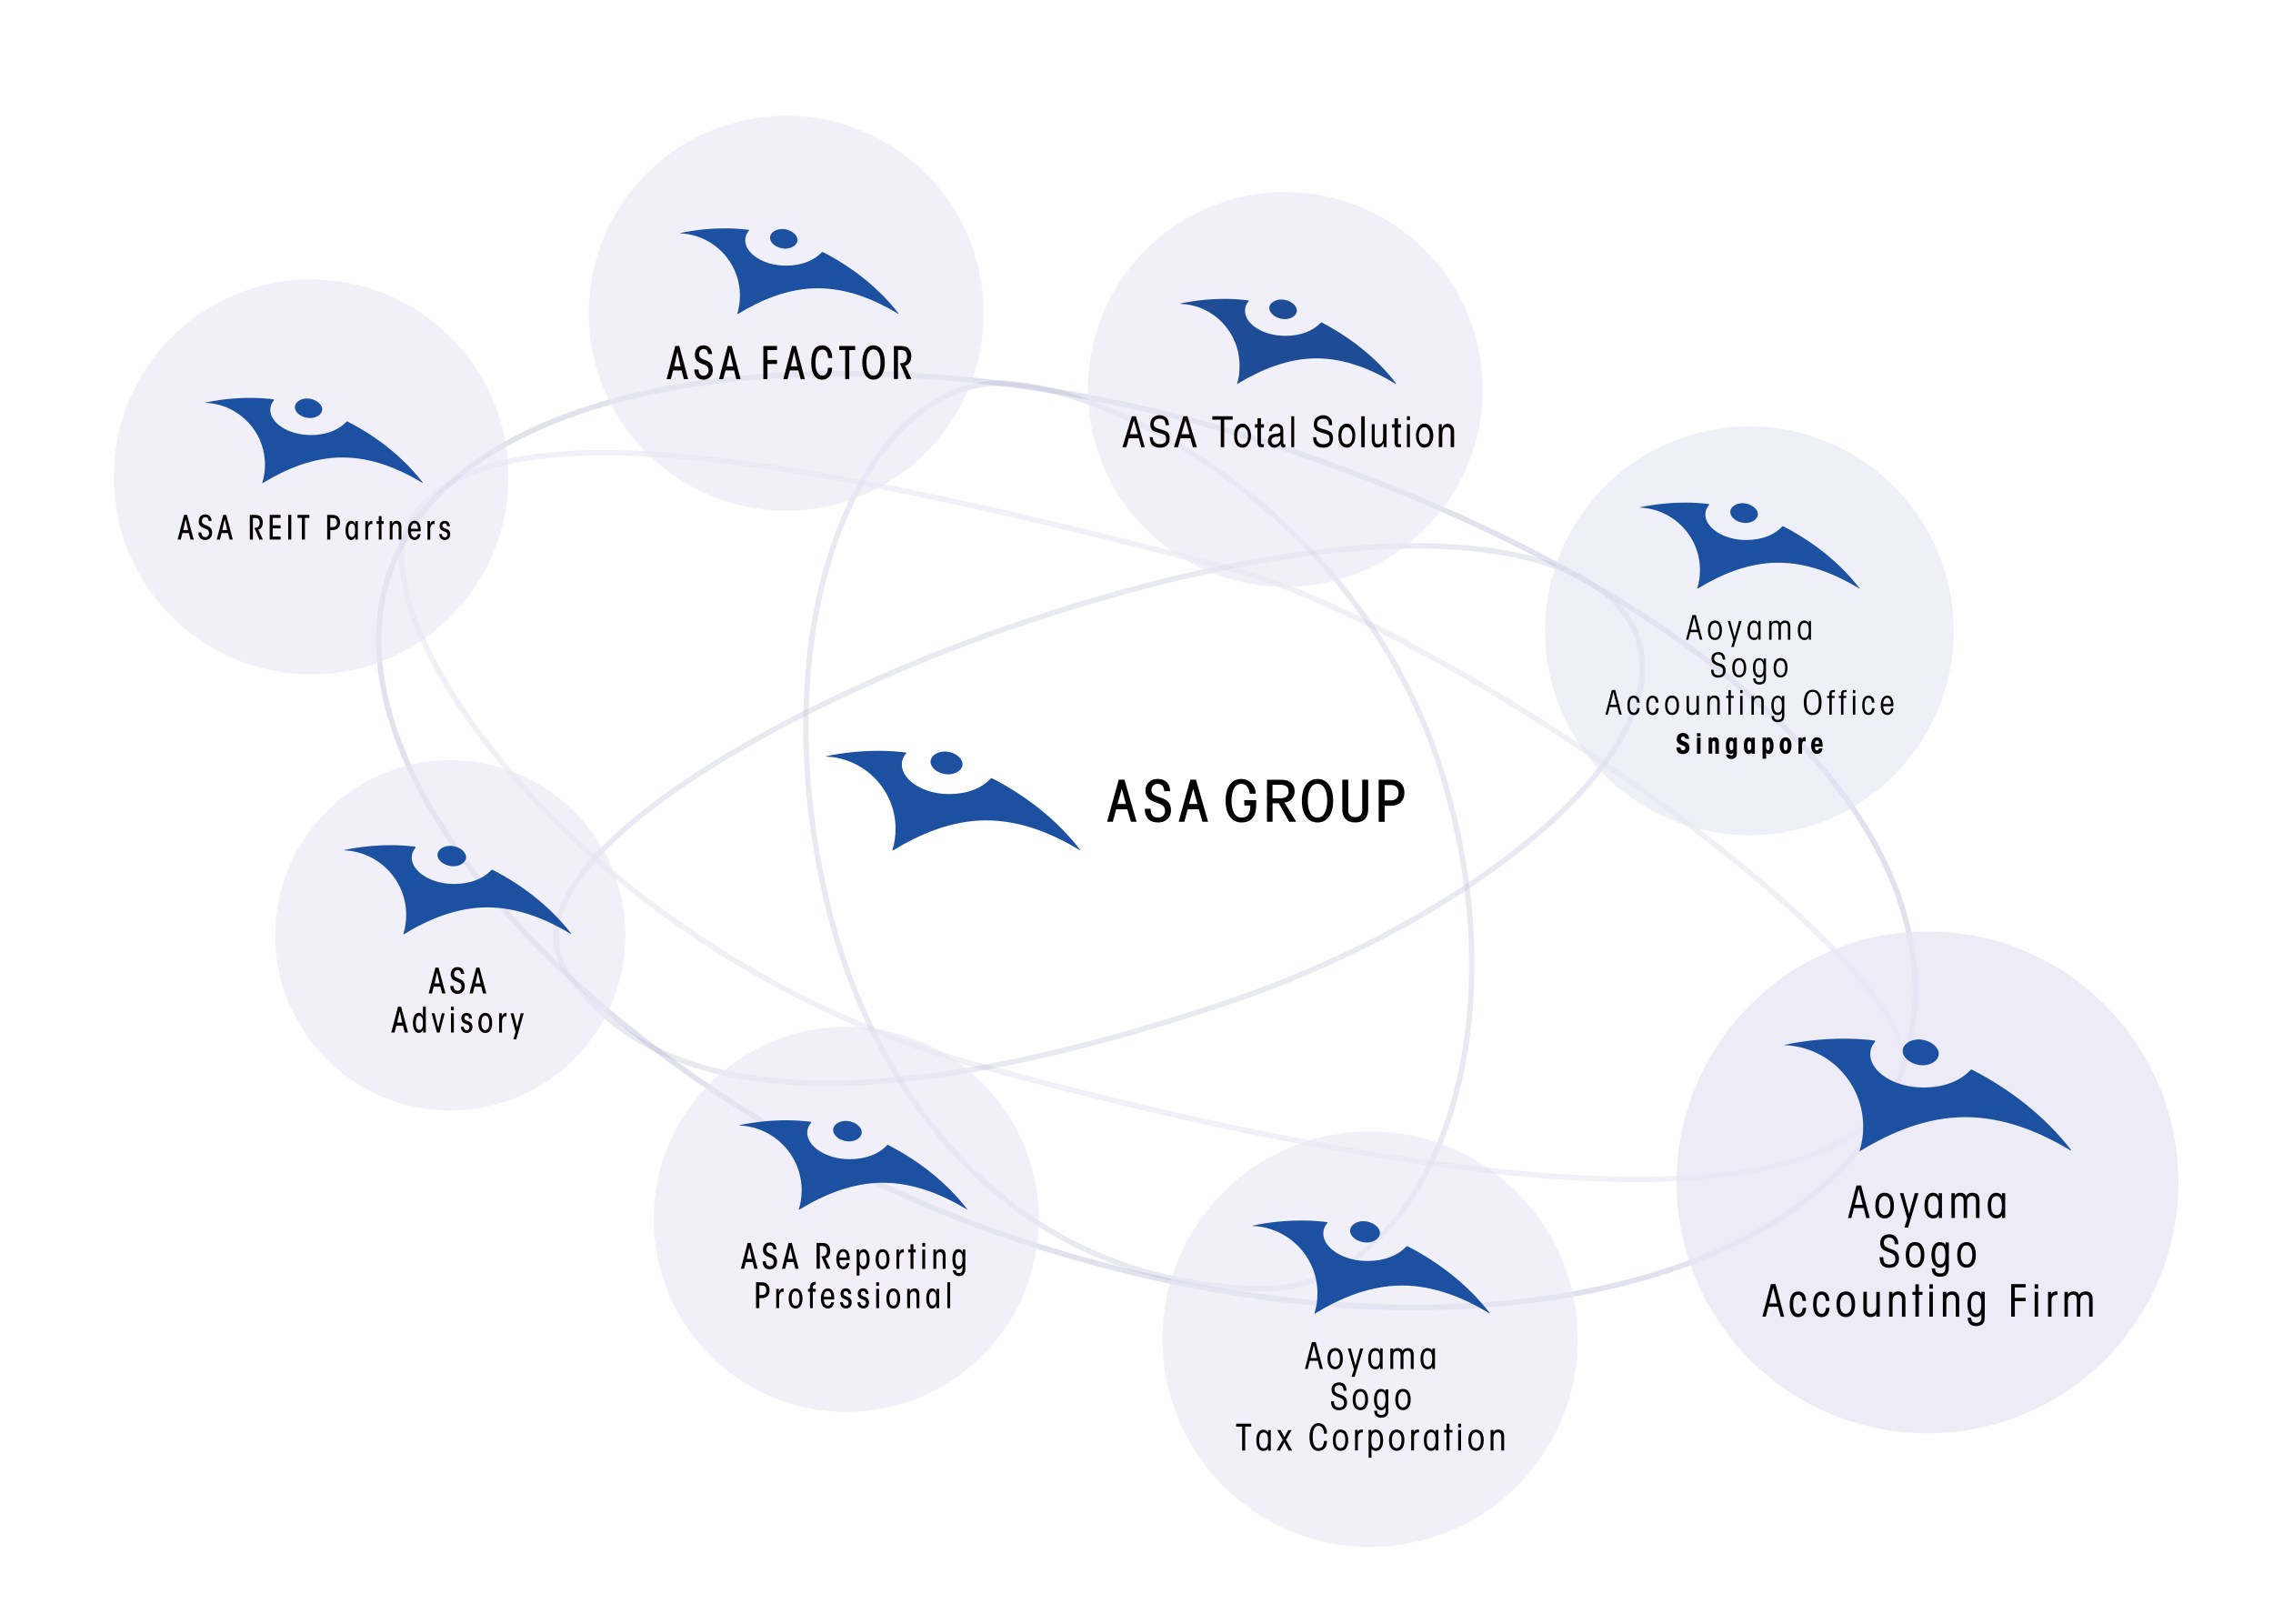 <?xml version="1.0" encoding="UTF-8"?>
<svg id="_レイヤー_1" data-name="レイヤー 1" xmlns="http://www.w3.org/2000/svg" viewBox="0 0 420 300">
  <defs>
    <style>
      .cls-1 {
        fill: #1f4c96;
      }

      .cls-1, .cls-2, .cls-3, .cls-4, .cls-5, .cls-6, .cls-7, .cls-8 {
        stroke-width: 0px;
      }

      .cls-2, .cls-3 {
        fill: #e8e6f3;
      }

      .cls-2, .cls-4 {
        opacity: .6;
      }

      .cls-3 {
        opacity: .8;
      }

      .cls-4 {
        fill: #e3e5f2;
      }

      .cls-5 {
        fill: #000;
      }

      .cls-6 {
        fill: #040000;
      }

      .cls-9 {
        opacity: .4;
      }

      .cls-9, .cls-10, .cls-11 {
        fill: none;
        stroke: #b6b5d4;
        stroke-miterlimit: 10;
      }

      .cls-10 {
        opacity: .2;
      }

      .cls-7 {
        fill: #060001;
      }

      .cls-8 {
        fill: #1c50a1;
      }

      .cls-11 {
        opacity: .3;
      }
    </style>
  </defs>
  <g>
    <path class="cls-9" d="M351.41,198.01c-13.51,40.4-85.26,57.19-163.68,30.91-70.33-23.57-129.32-82.48-115.81-122.88,13.51-40.4,94.43-47.04,164.74-23.41,86.03,28.92,128.26,74.98,114.75,115.38Z"/>
    <path class="cls-11" d="M300.88,114.36c13.25,20.78-25.5,54.61-74.75,71.06-51.67,17.26-101.28,23.86-121.32-5.63-12.81-18.86,36.15-48.82,85.44-65.16,61.86-20.51,100.6-16.01,110.63-.27Z"/>
    <path class="cls-11" d="M232.38,238.13c-48.26-1.54-72.25-39.14-79.82-72.47-12.14-53.46,7.9-94.85,32.07-94.85,19.94,0,65.79,23.4,81.19,70.14,16.67,50.63-2.62,98.15-33.44,97.17Z"/>
    <path class="cls-10" d="M351.41,198.01c-8.96,29.03-77.6,24.3-171.06-1.27-72.07-19.72-116.31-83.34-104.04-101.23,15.48-22.58,78.32-9.27,150.61,9.42,39.99,10.34,130.44,73.78,124.49,93.08Z"/>
  </g>
  <g>
    <g>
      <path class="cls-8" d="M171.97,140.46c.22-1.08,1.73-1.86,3.34-1.54,1.61.32,2.74,1.46,2.52,2.54-.22,1.08-1.73,1.86-3.34,1.54-1.64-.33-2.74-1.46-2.52-2.54Z"/>
      <path class="cls-8" d="M167.31,139.02c-1.74-.2-3.16-.3-4.95-.3-3.31,0-6.54.34-9.66.99-.19.04-.19.08,0,.08,7.11.31,12.78,6.18,12.78,13.37,0,1.35-.2,2.66-.57,3.89-.03.09.01.13.1.07,5.04-3.07,10.89-5.55,17.22-5.55s12.21,2.44,17.22,5.46c.17.1.2.05.08-.1-4.24-5.47-10.01-9.97-16.23-13.14-.07-.03-.17-.02-.22.04-1.76,1.88-4.49,2.88-7.71,2.88-4.85,0-8.73-2.63-8.73-5.45,0-.77.24-1.37.76-2.02.1-.12.06-.23-.1-.24Z"/>
    </g>
    <g>
      <path class="cls-5" d="M204.57,151.83l2.15-7.78h1.05l2.24,7.78h-1.03l-.68-2.3h-2.06l-.62,2.3h-1.04ZM206.49,148.54h1.56l-.77-2.77h-.02l-.76,2.77Z"/>
      <path class="cls-5" d="M212.62,149.43c0,.89.32,1.62,1.32,1.62.89,0,1.33-.49,1.33-1.32,0-1.92-3.61-.91-3.61-3.68,0-1.28.97-2.14,2.23-2.14,1.44,0,2.29.83,2.33,2.27h-1.1c-.01-.74-.39-1.36-1.2-1.36-.68,0-1.16.49-1.16,1.16,0,1.86,3.61.73,3.61,3.69,0,1.5-1.09,2.29-2.35,2.29-1.74,0-2.48-1-2.49-2.53h1.1Z"/>
      <path class="cls-5" d="M217.79,151.83l2.15-7.78h1.05l2.24,7.78h-1.03l-.68-2.3h-2.06l-.62,2.3h-1.04ZM219.7,148.54h1.56l-.77-2.77h-.02l-.76,2.77Z"/>
      <path class="cls-5" d="M230.92,146.64c-.13-.99-.55-1.82-1.57-1.82-1.26,0-1.79,1.42-1.79,3.12s.54,3.12,1.84,3.12,1.63-.92,1.63-2.24h-1.11v-.99h2.2v.97c0,1.98-.9,3.16-2.73,3.16s-2.93-1.59-2.93-4.02,1.06-4.02,2.89-4.02c1.6,0,2.62,1.25,2.69,2.72h-1.12Z"/>
      <path class="cls-5" d="M234.1,144.07h2.68c1.95,0,2.44,1.19,2.44,2.17s-.72,1.92-1.87,2.05l2.16,3.54h-1.29l-1.93-3.42h-1.15v3.42h-1.03v-7.76ZM235.13,147.49h1.35c.82,0,1.63-.2,1.63-1.25s-.82-1.25-1.63-1.25h-1.35v2.5Z"/>
      <path class="cls-5" d="M246.34,147.94c0,2.43-1.06,4.02-2.89,4.02s-2.89-1.59-2.89-4.02,1.06-4.02,2.89-4.02,2.89,1.59,2.89,4.02ZM241.65,147.94c0,1.7.54,3.12,1.79,3.12s1.8-1.42,1.8-3.12-.54-3.12-1.8-3.12-1.79,1.42-1.79,3.12Z"/>
      <path class="cls-5" d="M252.81,144.05v5.51c0,1.41-.74,2.4-2.39,2.4s-2.39-.99-2.39-2.4v-5.51h1.1v5.71c0,.8.54,1.21,1.29,1.21s1.29-.42,1.29-1.21v-5.71h1.1Z"/>
      <path class="cls-5" d="M254.75,151.83v-7.78h2.43c1.39,0,2.33.95,2.33,2.41s-.95,2.41-2.34,2.41h-1.32v2.97h-1.1ZM255.85,147.88h1.14c.9,0,1.43-.52,1.43-1.42s-.53-1.42-1.42-1.42h-1.15v2.84Z"/>
    </g>
  </g>
  <g>
    <g>
      <circle class="cls-3" cx="356.16" cy="218.46" r="46.36"/>
      <g>
        <g>
          <path class="cls-8" d="M351.61,193.86c.24-1.22,1.95-2.1,3.76-1.73,1.82.36,3.09,1.65,2.84,2.87-.24,1.22-1.95,2.1-3.77,1.73-1.84-.37-3.08-1.64-2.84-2.87Z"/>
          <path class="cls-8" d="M346.34,192.24c-1.96-.22-3.56-.34-5.58-.34-3.73,0-7.38.39-10.89,1.12-.21.04-.21.08,0,.09,8.02.35,14.41,6.96,14.41,15.07,0,1.53-.23,3-.65,4.39-.03.1.02.14.11.08,5.68-3.46,12.27-6.25,19.42-6.25s13.77,2.75,19.42,6.15c.19.11.23.06.09-.11-4.78-6.16-11.29-11.24-18.3-14.81-.08-.04-.19-.02-.25.05-1.98,2.12-5.06,3.25-8.7,3.25-5.47,0-9.84-2.96-9.84-6.14,0-.87.27-1.54.86-2.28.11-.14.06-.26-.11-.28Z"/>
        </g>
        <g>
          <path class="cls-5" d="M342.56,223.21h1.8l.47,1.8v.03h.66l-1.59-5.98v-.03h-.87l-1.55,5.97v.04s.61,0,.61,0l.47-1.82ZM342.73,222.6l.73-2.89.73,2.89h-1.46Z"/>
          <path class="cls-5" d="M348.24,225.11c1.09,0,1.72-.86,1.72-2.37s-.63-2.37-1.72-2.37-1.72.86-1.72,2.37.63,2.37,1.72,2.37ZM348.24,220.98c.67,0,1.07.66,1.07,1.76s-.4,1.76-1.07,1.76-1.07-.66-1.07-1.76.4-1.76,1.07-1.76Z"/>
          <polygon class="cls-5" points="351.9 226.79 352.58 226.79 354.48 220.49 354.49 220.45 353.81 220.45 352.76 224.28 351.73 220.48 351.72 220.45 351.06 220.45 352.42 225.13 351.9 226.79"/>
          <path class="cls-5" d="M358.25,224.49v.54h.58v-4.58h-.58v.54c-.21-.39-.59-.62-1.05-.62-1,0-1.6.89-1.6,2.37s.6,2.37,1.56,2.37c.55,0,.88-.18,1.09-.62ZM356.24,222.74c0-1.2.31-1.76.99-1.76s.99.54.99,1.76-.3,1.76-.99,1.76c-.64,0-.99-.63-.99-1.76Z"/>
          <path class="cls-5" d="M361.2,222.01c0-.65.35-1.03.93-1.03h.02c.47,0,.69.3.69.95v3.1h.64v-3.02c0-.65.35-1.03.93-1.03h.02c.47,0,.69.3.69.95v3.1h.65v-3.25c0-1.17-.71-1.41-1.31-1.41-.54,0-.87.18-1.15.63-.19-.42-.54-.63-1.04-.63-.53,0-.89.2-1.05.58v-.5h-.64v4.58h.64v-3.02Z"/>
          <path class="cls-5" d="M369.93,220.99c-.21-.39-.59-.62-1.05-.62-1,0-1.6.89-1.6,2.37s.6,2.37,1.56,2.37c.55,0,.88-.18,1.09-.62v.54h.58v-4.58h-.58v.54ZM369.9,222.74c0,1.22-.3,1.76-.99,1.76-.82,0-.99-.96-.99-1.76,0-1.2.31-1.76.99-1.76s.99.54.99,1.76Z"/>
          <path class="cls-5" d="M350.89,232.52c0-1.25-.85-1.54-1.6-1.79-.64-.22-1.2-.41-1.2-1.11,0-.6.36-.97.94-.97.7,0,1.06.41,1.06,1.21v.03h.68v-.03c0-1.14-.62-1.82-1.66-1.82s-1.69.61-1.69,1.63c0,1.12.82,1.42,1.55,1.68.64.23,1.25.46,1.25,1.19s-.35,1.09-1.07,1.09c-.84,0-1.16-.36-1.16-1.32v-.03h-.68v.03c0,1.26.61,1.93,1.77,1.93s1.81-.64,1.81-1.72Z"/>
          <path class="cls-5" d="M353.86,229.48c-1.09,0-1.72.86-1.72,2.37s.63,2.37,1.72,2.37,1.72-.86,1.72-2.37-.63-2.37-1.72-2.37ZM353.86,233.62c-.67,0-1.07-.66-1.07-1.76s.4-1.76,1.07-1.76,1.07.66,1.07,1.76-.4,1.76-1.07,1.76Z"/>
          <path class="cls-5" d="M360.1,234.37v-4.81h-.61v.52c-.18-.41-.53-.6-1.08-.6-.93,0-1.52.91-1.52,2.37s.58,2.37,1.55,2.37c.49,0,.83-.2,1.03-.62v.68c0,.7-.3,1-.99,1-.6,0-.9-.3-.9-.9v-.03h-.64v.03c0,.96.56,1.51,1.52,1.51,1.08,0,1.62-.51,1.62-1.53ZM359.46,231.85c0,1.2-.29,1.76-.92,1.76-.82,0-.99-.96-.99-1.76,0-1.2.31-1.76.99-1.76.63,0,.92.56.92,1.76Z"/>
          <path class="cls-5" d="M365.09,231.85c0-1.51-.63-2.37-1.72-2.37s-1.72.86-1.72,2.37.63,2.37,1.72,2.37,1.72-.86,1.72-2.37ZM363.37,230.09c.67,0,1.07.66,1.07,1.76s-.4,1.76-1.07,1.76-1.07-.66-1.07-1.76.4-1.76,1.07-1.76Z"/>
          <path class="cls-5" d="M328.08,237.25h-.86l-1.55,5.97v.04s.61,0,.61,0l.47-1.82h1.8l.47,1.8v.03h.66l-1.59-5.98v-.03ZM328.37,240.83h-1.46l.73-2.89.73,2.89Z"/>
          <path class="cls-5" d="M333.11,241.65c-.1.75-.37,1.08-.85,1.08-.58,0-.92-.64-.92-1.76,0-.8.16-1.76.92-1.76.55,0,.77.58.8,1.12v.03h.65v-.03c-.02-1.08-.56-1.72-1.45-1.72-1.02,0-1.56.82-1.56,2.37s.53,2.37,1.53,2.37c.93,0,1.43-.55,1.52-1.68v-.04s-.63,0-.63,0v.03Z"/>
          <path class="cls-5" d="M337.43,241.65c-.1.75-.37,1.08-.85,1.08-.58,0-.92-.64-.92-1.76,0-.8.16-1.76.92-1.76.55,0,.77.58.8,1.12v.03h.65v-.03c-.02-1.08-.56-1.72-1.45-1.72-1.02,0-1.56.82-1.56,2.37s.53,2.37,1.53,2.37c.93,0,1.43-.55,1.52-1.68v-.04s-.63,0-.63,0v.03Z"/>
          <path class="cls-5" d="M341.06,238.6c-1.09,0-1.72.86-1.72,2.37s.63,2.37,1.72,2.37,1.72-.86,1.72-2.37-.63-2.37-1.72-2.37ZM341.06,242.73c-.67,0-1.07-.66-1.07-1.76s.4-1.76,1.07-1.76,1.07.66,1.07,1.76-.4,1.76-1.07,1.76Z"/>
          <path class="cls-5" d="M346.69,241.69c0,.5-.31,1.04-.98,1.04-.5,0-.76-.33-.76-.97v-3.09h-.64v3.27c0,.87.5,1.4,1.34,1.4.53,0,.89-.2,1.05-.58v.5h.64v-4.58h-.64v3.01Z"/>
          <path class="cls-5" d="M350.75,238.6c-.53,0-.89.2-1.05.58v-.5h-.64v4.58h.64v-3.01c0-.5.31-1.04.98-1.04.5,0,.76.33.76.97v3.09h.64v-3.27c0-.87-.5-1.4-1.34-1.4Z"/>
          <polygon class="cls-5" points="354.57 237.28 353.92 237.28 353.92 238.68 353.38 238.68 353.38 239.24 353.92 239.24 353.92 243.26 354.57 243.26 354.57 239.24 355.23 239.24 355.23 238.68 354.57 238.68 354.57 237.28"/>
          <rect class="cls-5" x="356.51" y="237.28" width=".64" height=".81"/>
          <rect class="cls-5" x="356.51" y="238.68" width=".64" height="4.58"/>
          <path class="cls-5" d="M360.69,238.6c-.53,0-.89.2-1.05.58v-.5h-.64v4.58h.64v-3.01c0-.5.31-1.04.98-1.04.5,0,.76.33.76.97v3.09h.64v-3.27c0-.87-.5-1.4-1.34-1.4Z"/>
          <path class="cls-5" d="M366.14,239.2c-.18-.41-.53-.6-1.08-.6-.93,0-1.52.91-1.52,2.37s.58,2.37,1.55,2.37c.49,0,.83-.2,1.03-.62v.68c0,.7-.3,1-.99,1-.6,0-.9-.3-.9-.9v-.03h-.64v.03c0,.96.56,1.51,1.52,1.51,1.08,0,1.62-.51,1.62-1.53v-4.81h-.61v.52ZM366.1,240.97c0,1.2-.29,1.76-.92,1.76-.82,0-.99-.96-.99-1.76,0-1.2.31-1.76.99-1.76.63,0,.92.56.92,1.76Z"/>
          <polygon class="cls-5" points="371.62 243.26 372.3 243.26 372.3 240.4 374.29 240.4 374.29 239.79 372.3 239.79 372.3 237.86 374.29 237.86 374.29 237.25 371.62 237.25 371.62 243.26"/>
          <rect class="cls-5" x="375.96" y="237.28" width=".64" height=".81"/>
          <rect class="cls-5" x="375.96" y="238.68" width=".64" height="4.58"/>
          <path class="cls-5" d="M379,239.16v-.48h-.57v4.58h.64v-2.97c0-.6.35-1.03.82-1.03h.28v-.66h-.03c-.58,0-.95.09-1.15.56Z"/>
          <path class="cls-5" d="M385.35,238.6c-.54,0-.86.18-1.15.63-.19-.42-.54-.63-1.04-.63-.53,0-.89.2-1.05.58v-.5h-.64v4.58h.64v-3.02c0-.65.35-1.03.93-1.03h.02c.47,0,.69.3.69.95v3.1h.64v-3.02c0-.65.35-1.03.93-1.03h.02c.47,0,.69.3.69.95v3.1h.64v-3.25c0-1.17-.71-1.41-1.31-1.41Z"/>
        </g>
      </g>
    </g>
    <g>
      <circle class="cls-2" cx="156.37" cy="225.28" r="35.58"/>
      <g>
        <g>
          <path class="cls-8" d="M153.96,208.54c.19-.97,1.55-1.67,2.99-1.38,1.44.29,2.45,1.31,2.26,2.28-.19.97-1.55,1.67-2.99,1.38-1.47-.29-2.45-1.31-2.25-2.28Z"/>
          <path class="cls-8" d="M149.77,207.25c-1.56-.17-2.83-.27-4.44-.27-2.97,0-5.86.31-8.66.89-.17.03-.17.07,0,.08,6.38.28,11.46,5.54,11.46,11.98,0,1.21-.18,2.38-.52,3.49-.02.08.01.11.09.07,4.52-2.75,9.76-4.97,15.44-4.97s10.95,2.19,15.44,4.89c.15.09.18.05.07-.09-3.8-4.9-8.98-8.94-14.55-11.77-.06-.03-.15-.01-.2.04-1.58,1.69-4.02,2.58-6.91,2.58-4.34,0-7.83-2.35-7.83-4.89,0-.69.22-1.23.68-1.81.09-.11.05-.2-.09-.22Z"/>
        </g>
        <g>
          <path class="cls-6" d="M137.51,234.42h-.61l1.25-4.78h.57l1.28,4.78h-.61l-.33-1.25h-1.24l-.33,1.25ZM138.45,230.52l-.46,2.07h.93l-.46-2.07Z"/>
          <path class="cls-6" d="M141.5,233.05c.04.66.37.9.73.9.43,0,.74-.31.74-.81,0-.62-.53-.76-.98-.93-.42-.16-1.01-.42-1.01-1.27,0-.85.49-1.38,1.24-1.38s1.16.39,1.27,1.26h-.58c-.03-.35-.2-.72-.66-.72-.4,0-.64.32-.64.74,0,.58.45.7.99.9.39.15.99.43.99,1.37,0,.87-.58,1.41-1.35,1.41s-1.3-.5-1.32-1.47h.59Z"/>
          <path class="cls-6" d="M145.09,234.42h-.61l1.25-4.78h.57l1.28,4.78h-.61l-.33-1.25h-1.24l-.33,1.25ZM146.03,230.52l-.46,2.07h.93l-.46-2.07Z"/>
          <path class="cls-6" d="M150.89,229.64h.95c.65,0,.96.14,1.14.32.27.27.43.65.43,1.14,0,.28-.05.57-.18.82-.16.3-.4.5-.69.57l.88,1.92h-.67l-.99-2.29c.07,0,.12,0,.17,0,.26,0,.46-.08.62-.24.17-.17.24-.45.24-.72,0-.29-.06-.59-.29-.79-.16-.14-.42-.16-.68-.16h-.33v4.19h-.6v-4.78Z"/>
          <path class="cls-6" d="M155.1,232.83c0,.61.22,1.14.72,1.14.34,0,.56-.25.63-.62h.52c-.06.41-.22.7-.43.89-.21.18-.47.26-.72.26-.9,0-1.28-.9-1.28-1.85,0-1.09.46-1.87,1.27-1.87.41,0,.72.19.92.52.26.43.29,1,.28,1.52h-1.9ZM156.47,232.34c-.01-.57-.21-1.08-.67-1.08-.42,0-.69.43-.7,1.08h1.37Z"/>
          <path class="cls-6" d="M158.3,230.86h.49v.57c.15-.44.42-.65.8-.65.64,0,1.09.68,1.09,1.87s-.4,1.85-1.09,1.85c-.36,0-.64-.23-.77-.6,0,.14,0,.28,0,.52v1.25h-.53v-4.82ZM160.15,232.64c0-.79-.23-1.29-.66-1.29-.22,0-.36.12-.48.32-.13.21-.18.48-.18.98s.05.77.18.98c.11.2.26.32.48.32.43,0,.66-.49.66-1.3h0Z"/>
          <path class="cls-6" d="M161.8,232.64c0-1.01.4-1.85,1.28-1.85s1.28.84,1.28,1.86-.4,1.86-1.28,1.86-1.28-.83-1.28-1.86h0ZM162.36,232.65c0,.91.25,1.32.73,1.32s.72-.41.72-1.33-.25-1.32-.73-1.32-.72.41-.72,1.32h0Z"/>
          <path class="cls-6" d="M165.64,230.86h.49c0,.28,0,.47,0,.66.15-.61.53-.73.87-.74v.68c-.07-.05-.14-.06-.22-.06-.28,0-.61.34-.61,1.07v1.96h-.53v-3.57Z"/>
          <path class="cls-6" d="M168.24,231.4h-.42v-.54h.42v-.98h.54v.98h.42v.54h-.42v3.03h-.54v-3.03Z"/>
          <path class="cls-6" d="M170.42,229.64h.53v.66h-.53v-.66ZM170.42,230.86h.53v3.57h-.53v-3.57Z"/>
          <path class="cls-6" d="M172.47,230.86h.47c0,.17,0,.34,0,.52.16-.42.47-.6.86-.6.55,0,.92.34.92,1.16v2.49h-.53v-2.3c0-.33-.05-.78-.54-.78-.39,0-.65.28-.65.88v2.2h-.53v-3.57Z"/>
          <path class="cls-6" d="M178.38,234.37c0,.47-.1.79-.29,1.02-.2.25-.51.38-.9.38-.45,0-1.07-.29-1.13-1.08h.55c.02.17.07.28.16.38.11.12.27.16.43.16.35,0,.64-.19.65-.87,0-.13,0-.31,0-.49-.11.41-.37.63-.77.63-.72,0-1.09-.73-1.09-1.85s.37-1.87,1.09-1.87c.36,0,.64.17.83.66,0-.19,0-.36,0-.58h.46v3.51ZM176.53,232.65c0,.8.23,1.29.66,1.29.23,0,.38-.12.49-.32.13-.21.16-.48.16-.98s-.04-.78-.16-.98c-.11-.19-.27-.32-.49-.32-.43,0-.66.5-.66,1.3h0Z"/>
        </g>
        <g>
          <path class="cls-6" d="M140.68,236.91c.48,0,.82.1,1.09.35.26.24.43.65.43,1.12s-.16.88-.43,1.12c-.27.25-.61.35-1.09.35h-.38v1.84h-.6v-4.78h.98ZM140.31,239.26h.37c.34,0,.52-.04.69-.2.14-.13.23-.38.23-.68s-.09-.56-.23-.68c-.16-.15-.35-.2-.69-.2h-.37v1.76Z"/>
          <path class="cls-6" d="M143.43,238.12h.49c0,.28,0,.47,0,.66.15-.61.53-.73.87-.74v.68c-.07-.05-.14-.06-.22-.06-.28,0-.61.34-.61,1.07v1.96h-.53v-3.57Z"/>
          <path class="cls-6" d="M145.73,239.9c0-1.01.4-1.85,1.28-1.85s1.28.84,1.28,1.86-.4,1.86-1.28,1.86-1.28-.83-1.28-1.86h0ZM146.29,239.91c0,.91.25,1.32.73,1.32s.72-.41.72-1.33-.25-1.32-.73-1.32-.72.41-.72,1.32h0Z"/>
          <path class="cls-6" d="M149.66,238.66h-.35v-.54h.35v-.23c0-1.03.78-1.07,1.07-1.07v.5c-.27.01-.54.12-.54.63v.17h.54v.54h-.54v3.03h-.53v-3.03Z"/>
          <path class="cls-6" d="M152.24,240.09c0,.61.22,1.14.72,1.14.34,0,.56-.25.63-.62h.52c-.06.41-.22.7-.43.89-.21.18-.47.26-.72.26-.9,0-1.28-.9-1.28-1.85,0-1.09.46-1.87,1.27-1.87.41,0,.72.19.92.52.26.43.29,1,.28,1.52h-1.9ZM153.61,239.6c-.01-.57-.21-1.08-.67-1.08-.42,0-.69.43-.7,1.08h1.37Z"/>
          <path class="cls-6" d="M156.76,239.09c0-.39-.19-.55-.48-.55-.25,0-.42.18-.42.45,0,.37.34.47.73.6.37.12.78.36.78,1.08,0,.64-.45,1.09-1.05,1.09s-1.05-.38-1.09-1.16h.52c0,.41.24.64.57.64s.49-.24.49-.54c0-.39-.31-.52-.73-.67-.4-.14-.77-.37-.77-1.03,0-.58.39-.97.99-.97s.96.37.98,1.05h-.52Z"/>
          <path class="cls-6" d="M159.96,239.09c0-.39-.19-.55-.48-.55-.25,0-.42.18-.42.45,0,.37.34.47.73.6.37.12.78.36.78,1.08,0,.64-.45,1.09-1.05,1.09s-1.05-.38-1.09-1.16h.52c0,.41.24.64.57.64s.49-.24.49-.54c0-.39-.31-.52-.74-.67-.4-.14-.77-.37-.77-1.03,0-.58.39-.97.99-.97s.96.37.98,1.05h-.52Z"/>
          <path class="cls-6" d="M161.9,236.91h.53v.66h-.53v-.66ZM161.9,238.12h.53v3.57h-.53v-3.57Z"/>
          <path class="cls-6" d="M163.78,239.9c0-1.01.4-1.85,1.28-1.85s1.28.84,1.28,1.86-.4,1.86-1.28,1.86-1.28-.83-1.28-1.86h0ZM164.34,239.91c0,.91.25,1.32.73,1.32s.72-.41.72-1.33-.25-1.32-.73-1.32-.72.41-.72,1.32h0Z"/>
          <path class="cls-6" d="M167.63,238.12h.47c0,.17,0,.34,0,.52.16-.42.47-.6.86-.6.55,0,.92.34.92,1.16v2.49h-.53v-2.3c0-.33-.05-.78-.54-.78-.39,0-.65.28-.65.88v2.2h-.53v-3.57Z"/>
          <path class="cls-6" d="M173.53,241.69h-.49v-.57c-.14.42-.42.65-.8.65-.64,0-1.09-.68-1.09-1.85s.4-1.87,1.09-1.87c.34,0,.65.17.8.66v-.59h.49v3.57ZM171.68,239.91c0,.8.23,1.29.66,1.29.23,0,.38-.12.49-.32.13-.21.16-.48.16-.98s-.04-.78-.16-.98c-.11-.19-.26-.32-.49-.32-.43,0-.66.5-.66,1.3h0Z"/>
          <path class="cls-6" d="M175.04,236.91h.53v4.78h-.53v-4.78Z"/>
        </g>
      </g>
    </g>
    <g>
      <circle class="cls-2" cx="253.17" cy="247.42" r="38.38"/>
      <g>
        <g>
          <path class="cls-8" d="M249.5,227.12c.2-1.01,1.61-1.74,3.11-1.43,1.5.3,2.55,1.36,2.35,2.37-.2,1.01-1.61,1.74-3.12,1.44-1.53-.31-2.55-1.36-2.35-2.37Z"/>
          <path class="cls-8" d="M245.14,225.78c-1.62-.18-2.95-.28-4.62-.28-3.09,0-6.1.32-9.01.93-.18.04-.17.07,0,.08,6.64.29,11.93,5.76,11.93,12.47,0,1.26-.19,2.48-.54,3.63-.03.09.01.12.09.07,4.7-2.87,10.16-5.17,16.07-5.17s11.4,2.28,16.07,5.09c.15.09.19.05.08-.09-3.96-5.1-9.35-9.31-15.15-12.26-.06-.03-.16-.01-.2.04-1.64,1.76-4.18,2.69-7.2,2.69-4.52,0-8.15-2.45-8.15-5.09,0-.72.23-1.28.71-1.88.09-.11.05-.21-.09-.23Z"/>
        </g>
        <g>
          <path class="cls-5" d="M242.01,251.42h1.49l.39,1.49v.02h.55l-1.31-4.95v-.02h-.72l-1.28,4.94v.04s.5,0,.5,0l.39-1.51ZM242.16,250.91l.6-2.4.6,2.4h-1.21Z"/>
          <path class="cls-5" d="M246.71,249.06c-.9,0-1.42.72-1.42,1.96s.52,1.96,1.42,1.96,1.42-.72,1.42-1.96-.52-1.96-1.42-1.96ZM246.71,252.49c-.56,0-.89-.55-.89-1.46s.33-1.46.89-1.46.89.55.89,1.46-.33,1.46-.89,1.46Z"/>
          <polygon class="cls-5" points="249.74 254.38 250.31 254.38 251.88 249.17 251.89 249.13 251.33 249.13 250.45 252.31 249.6 249.15 249.6 249.13 249.05 249.13 250.18 253 249.74 254.38"/>
          <path class="cls-5" d="M255.48,252.92v-3.79h-.48v.45c-.17-.32-.49-.52-.87-.52-.83,0-1.32.73-1.32,1.96s.5,1.96,1.29,1.96c.46,0,.73-.15.9-.51v.45h.48ZM254.97,251.03c0,1.01-.25,1.46-.82,1.46-.68,0-.82-.79-.82-1.46,0-1,.26-1.46.82-1.46s.82.45.82,1.46Z"/>
          <path class="cls-5" d="M259.33,252.92v-2.5c0-.53.29-.85.77-.85h.01c.39,0,.57.25.57.79v2.57h.53v-2.69c0-.97-.59-1.17-1.09-1.17-.45,0-.72.15-.95.52-.16-.35-.45-.52-.86-.52-.44,0-.74.17-.87.48v-.41h-.53v3.79h.53v-2.5c0-.53.29-.85.77-.85h.01c.39,0,.57.25.57.79v2.57h.53Z"/>
          <path class="cls-5" d="M265.15,252.92v-3.79h-.48v.45c-.17-.32-.49-.52-.87-.52-.83,0-1.32.73-1.32,1.96s.5,1.96,1.29,1.96c.46,0,.73-.15.9-.51v.45h.48ZM264.64,251.03c0,1.01-.25,1.46-.82,1.46-.53,0-.82-.52-.82-1.46,0-1,.26-1.46.82-1.46s.82.45.82,1.46Z"/>
          <path class="cls-5" d="M247.41,260.55c.94,0,1.5-.53,1.5-1.43,0-1.03-.7-1.27-1.33-1.48-.53-.18-.99-.34-.99-.92,0-.49.3-.8.78-.8.58,0,.88.34.88,1v.03h.56v-.03c0-.94-.51-1.51-1.37-1.51s-1.4.51-1.4,1.35c0,.92.68,1.17,1.28,1.39.53.19,1.03.38,1.03.98s-.29.9-.89.9c-.7,0-.96-.3-.96-1.09v-.03h-.56v.03c0,1.04.51,1.6,1.47,1.6Z"/>
          <path class="cls-5" d="M251.37,260.54c.9,0,1.42-.72,1.42-1.96s-.52-1.96-1.42-1.96-1.42.72-1.42,1.96.52,1.96,1.42,1.96ZM251.37,257.11c.56,0,.89.55.89,1.46s-.33,1.46-.89,1.46-.89-.55-.89-1.46.33-1.46.89-1.46Z"/>
          <path class="cls-5" d="M255.17,260.54c.4,0,.68-.17.86-.51v.57c0,.58-.24.83-.82.83-.49,0-.75-.25-.75-.75v-.03h-.53v.03c0,.79.46,1.25,1.26,1.25.89,0,1.34-.43,1.34-1.26v-3.98h-.5v.43c-.15-.34-.44-.5-.89-.5-.77,0-1.25.75-1.25,1.96s.48,1.96,1.29,1.96ZM254.42,258.57c0-1,.26-1.46.82-1.46.52,0,.77.46.77,1.46s-.24,1.46-.77,1.46c-.68,0-.82-.79-.82-1.46Z"/>
          <path class="cls-5" d="M259.24,256.61c-.9,0-1.42.72-1.42,1.96s.52,1.96,1.42,1.96,1.42-.72,1.42-1.96-.52-1.96-1.42-1.96ZM259.24,260.03c-.56,0-.89-.55-.89-1.46s.33-1.46.89-1.46.89.55.89,1.46-.33,1.46-.89,1.46Z"/>
          <polygon class="cls-5" points="228.41 263.58 229.52 263.58 229.52 268.01 230.08 268.01 230.08 263.58 231.2 263.58 231.2 263.04 228.41 263.04 228.41 263.58"/>
          <path class="cls-5" d="M234.33,264.67c-.17-.32-.49-.52-.87-.52-.83,0-1.32.73-1.32,1.96s.5,1.96,1.29,1.96c.46,0,.73-.15.9-.51v.45h.48v-3.79h-.48v.45ZM234.31,266.12c0,1.01-.25,1.46-.82,1.46-.68,0-.82-.79-.82-1.46,0-1,.26-1.46.82-1.46s.82.45.82,1.46Z"/>
          <polygon class="cls-5" points="238.64 264.26 238.66 264.22 238.05 264.22 237.33 265.53 236.64 264.22 236 264.22 237.02 266.03 235.9 267.97 235.87 268.01 236.49 268.01 237.33 266.49 238.1 268 238.11 268.01 238.76 268.01 237.63 266.02 238.64 264.26"/>
          <path class="cls-5" d="M243.61,262.93c-1.02,0-1.65.98-1.65,2.57s.62,2.57,1.62,2.57,1.62-.68,1.62-1.81v-.03h-.56v.03c-.05.87-.39,1.3-1.02,1.3-.66,0-1.06-.77-1.06-2.06,0-1.37.36-2.06,1.06-2.06s1.01.71,1.03,1.41v.03h.55v-.03c0-.95-.5-1.92-1.59-1.92Z"/>
          <path class="cls-5" d="M247.7,264.13c-.9,0-1.42.72-1.42,1.96s.52,1.96,1.42,1.96,1.42-.72,1.42-1.96-.52-1.96-1.42-1.96ZM247.7,267.55c-.56,0-.89-.55-.89-1.46s.33-1.46.89-1.46.89.55.89,1.46-.33,1.46-.89,1.46Z"/>
          <path class="cls-5" d="M250.85,264.59v-.4h-.47v3.79h.53v-2.46c0-.5.29-.86.68-.86h.23v-.54h-.03c-.48,0-.79.08-.95.46Z"/>
          <path class="cls-5" d="M254.27,264.13c-.42,0-.67.11-.89.41v-.35h-.49v5.14h.53v-1.68c.19.26.49.41.82.41.83,0,1.33-.73,1.33-1.96s-.5-1.96-1.29-1.96ZM255.03,266.09c0,1-.26,1.46-.82,1.46s-.82-.45-.82-1.46.25-1.46.82-1.46c.53,0,.82.52.82,1.46Z"/>
          <path class="cls-5" d="M258.08,264.13c-.9,0-1.42.72-1.42,1.96s.52,1.96,1.42,1.96,1.42-.72,1.42-1.96-.52-1.96-1.42-1.96ZM258.08,267.55c-.56,0-.89-.55-.89-1.46s.33-1.46.89-1.46.89.55.89,1.46-.33,1.46-.89,1.46Z"/>
          <path class="cls-5" d="M261.23,264.59v-.4h-.47v3.79h.53v-2.46c0-.5.29-.86.68-.86h.23v-.54h-.03c-.48,0-.79.08-.95.46Z"/>
          <path class="cls-5" d="M265.29,264.65c-.17-.32-.49-.52-.87-.52-.83,0-1.32.73-1.32,1.96s.5,1.96,1.29,1.96c.46,0,.73-.15.9-.51v.45h.48v-3.79h-.48v.45ZM265.27,266.09c0,1.01-.25,1.46-.82,1.46-.68,0-.82-.79-.82-1.46,0-1,.26-1.46.82-1.46s.82.45.82,1.46Z"/>
          <polygon class="cls-5" points="267.83 263.04 267.29 263.04 267.29 264.2 266.85 264.2 266.85 264.66 267.29 264.66 267.29 267.99 267.83 267.99 267.83 264.66 268.38 264.66 268.38 264.2 267.83 264.2 267.83 263.04"/>
          <rect class="cls-5" x="269.44" y="263.04" width=".53" height=".67"/>
          <rect class="cls-5" x="269.44" y="264.2" width=".53" height="3.79"/>
          <path class="cls-5" d="M272.74,264.13c-.9,0-1.42.72-1.42,1.96s.52,1.96,1.42,1.96,1.42-.72,1.42-1.96-.52-1.96-1.42-1.96ZM272.74,267.55c-.56,0-.89-.55-.89-1.46s.33-1.46.89-1.46.89.55.89,1.46-.33,1.46-.89,1.46Z"/>
          <path class="cls-5" d="M276.83,264.13c-.44,0-.74.17-.87.48v-.41h-.53v3.79h.53v-2.49c0-.41.25-.86.81-.86.41,0,.63.28.63.8v2.55h.53v-2.7c0-.72-.41-1.16-1.11-1.16Z"/>
        </g>
      </g>
    </g>
    <g>
      <circle class="cls-2" cx="83.21" cy="172.81" r="32.36"/>
      <g>
        <g>
          <path class="cls-8" d="M80.87,157.71c.19-.97,1.54-1.66,2.98-1.37,1.44.29,2.45,1.31,2.25,2.27-.19.97-1.55,1.67-2.99,1.38-1.46-.29-2.45-1.3-2.25-2.27Z"/>
          <path class="cls-8" d="M76.69,156.42c-1.56-.17-2.82-.27-4.43-.27-2.96,0-5.85.31-8.63.89-.17.03-.16.07,0,.07,6.36.28,11.43,5.52,11.43,11.95,0,1.21-.18,2.38-.52,3.48-.02.08.01.11.09.07,4.51-2.75,9.73-4.96,15.4-4.96s10.92,2.18,15.4,4.88c.15.09.18.05.07-.09-3.79-4.89-8.95-8.92-14.51-11.74-.06-.03-.15-.01-.2.04-1.57,1.68-4.01,2.58-6.9,2.58-4.33,0-7.81-2.35-7.81-4.87,0-.69.22-1.22.68-1.8.09-.11.05-.2-.09-.22Z"/>
        </g>
        <g>
          <path class="cls-6" d="M79.82,183.54h-.61l1.25-4.77h.57l1.28,4.77h-.61l-.33-1.25h-1.23l-.32,1.25ZM80.76,179.64l-.46,2.06h.93l-.46-2.06Z"/>
          <path class="cls-6" d="M83.8,182.16c.04.66.37.9.73.9.43,0,.74-.31.74-.81,0-.62-.53-.76-.98-.93-.41-.16-1-.42-1-1.26,0-.85.49-1.38,1.23-1.38s1.15.39,1.26,1.26h-.58c-.03-.35-.2-.72-.66-.72-.4,0-.64.32-.64.74,0,.57.45.7.99.9.39.15.99.43.99,1.37,0,.86-.58,1.4-1.35,1.4s-1.3-.5-1.32-1.46h.59Z"/>
          <path class="cls-6" d="M87.37,183.54h-.61l1.25-4.77h.57l1.28,4.77h-.61l-.33-1.25h-1.23l-.32,1.25ZM88.31,179.64l-.46,2.06h.93l-.46-2.06Z"/>
        </g>
        <g>
          <path class="cls-6" d="M72.91,190.77h-.61l1.25-4.77h.57l1.28,4.77h-.61l-.33-1.25h-1.23l-.32,1.25ZM73.85,186.87l-.46,2.06h.93l-.46-2.06Z"/>
          <path class="cls-6" d="M78.68,190.77h-.49v-.61c-.1.43-.42.68-.8.68-.64,0-1.09-.68-1.09-1.85s.4-1.86,1.09-1.86c.34,0,.61.17.76.62,0-.17,0-.34,0-.55v-1.21h.53v4.77ZM76.83,189c0,.79.23,1.29.66,1.29.23,0,.38-.12.49-.32.13-.21.16-.48.16-.98s-.04-.77-.16-.98c-.11-.2-.26-.32-.49-.32-.43,0-.66.49-.66,1.3h0Z"/>
          <path class="cls-6" d="M81.25,190.77h-.51l-.99-3.56h.54l.69,2.74.66-2.74h.53l-.94,3.56Z"/>
          <path class="cls-6" d="M83.33,186h.53v.66h-.53v-.66ZM83.33,187.21h.53v3.56h-.53v-3.56Z"/>
          <path class="cls-6" d="M86.68,188.18c0-.39-.19-.55-.47-.55-.25,0-.42.18-.42.45,0,.37.34.47.73.6.37.12.78.36.78,1.08,0,.64-.45,1.09-1.05,1.09s-1.05-.38-1.09-1.15h.52c0,.41.24.64.57.64s.49-.24.49-.53c0-.39-.31-.52-.73-.66-.4-.14-.77-.37-.77-1.03,0-.58.38-.97.99-.97s.96.37.98,1.04h-.52Z"/>
          <path class="cls-6" d="M88.39,188.99c0-1.01.4-1.85,1.28-1.85s1.27.84,1.27,1.86-.4,1.86-1.27,1.86-1.28-.83-1.28-1.86h0ZM88.95,189c0,.91.25,1.32.73,1.32s.72-.41.72-1.33-.25-1.32-.73-1.32-.72.41-.72,1.32h0Z"/>
          <path class="cls-6" d="M92.23,187.21h.49c0,.28,0,.46,0,.66.15-.61.53-.73.87-.73v.68c-.07-.05-.14-.06-.22-.06-.28,0-.61.33-.61,1.06v1.96h-.53v-3.56Z"/>
          <path class="cls-6" d="M95.28,190.65l-.94-3.43h.55l.66,2.58.67-2.58h.55l-1.38,4.81h-.53l.41-1.37Z"/>
        </g>
      </g>
    </g>
    <g>
      <circle class="cls-2" cx="237.49" cy="71.96" r="36.48"/>
      <g>
        <path class="cls-1" d="M234.56,56.69c.18-.92,1.46-1.57,2.84-1.29,1.38.27,2.39,1.29,2.21,2.21-.19.92-1.47,1.57-2.85,1.29-1.38-.27-2.39-1.29-2.2-2.22Z"/>
        <path class="cls-1" d="M230.61,55.5c-1.47-.18-2.66-.28-4.22-.28-2.76,0-5.5.28-8.17.83-.18.1-.09.1,0,.1,6.06.27,10.82,5.25,10.82,11.44,0,1.1-.09,2.21-.46,3.32q0,.09.09,0c4.32-2.59,9.27-4.7,14.59-4.7s10.37,2.12,14.59,4.7q.18,0,.09-.09c-3.58-4.7-8.44-8.49-13.76-11.26q-.09,0-.18.09c-1.47,1.57-3.76,2.4-6.52,2.4-4.13,0-7.43-2.22-7.43-4.61,0-.65.18-1.19.64-1.75.09-.09.09-.18-.09-.18Z"/>
        <path class="cls-7" d="M208.78,80.22h1.46l-.73-2.58-.73,2.58ZM209.15,76.9h.73l1.65,5.72h-.64l-.46-1.66h-1.84l-.46,1.66h-.73l1.74-5.72Z"/>
        <path class="cls-7" d="M215.38,78.56c0-.37-.09-.65-.27-.92-.18-.19-.46-.28-.82-.28s-.65.09-.83.28c-.18.18-.27.37-.27.74,0,.27.09.46.27.55.09.09.46.28.92.37.64.18,1.1.37,1.38.55.27.28.37.65.37,1.11,0,.56-.18,1.01-.46,1.29-.37.37-.83.46-1.38.46s-1.01-.18-1.38-.46c-.27-.37-.46-.83-.46-1.48h.55c0,.37.09.74.37.92.18.27.56.37.92.37s.73-.09.91-.27c.18-.09.27-.37.27-.74,0-.27-.09-.46-.18-.65-.18-.09-.46-.27-1-.37-.65-.19-1.1-.37-1.38-.56-.18-.27-.37-.56-.37-1.01,0-.56.18-1.02.46-1.29.37-.27.73-.46,1.29-.46s.91.19,1.19.46c.37.27.46.74.56,1.39h-.65Z"/>
        <path class="cls-7" d="M218.32,80.22h1.47l-.73-2.58-.74,2.58ZM218.68,76.9h.74l1.74,5.72h-.74l-.46-1.66h-1.83l-.46,1.66h-.74l1.74-5.72Z"/>
        <polygon class="cls-7" points="225.57 77.54 224.01 77.54 224.01 77.18 224.01 76.9 227.77 76.9 227.77 77.18 227.77 77.54 226.21 77.54 226.21 82.62 225.94 82.62 225.57 82.62 225.57 77.54"/>
        <path class="cls-7" d="M230.34,81.7c.18-.27.27-.74.27-1.2s-.09-.83-.27-1.1c-.18-.37-.46-.46-.73-.46s-.56.09-.74.46c-.18.27-.27.65-.27,1.1s.09.93.27,1.2c.18.27.46.37.74.37s.55-.09.73-.37ZM228.41,82.06c-.27-.37-.37-.92-.37-1.57s.09-1.2.37-1.57c.27-.46.73-.65,1.19-.65s.82.19,1.1.65c.27.37.46.92.46,1.57s-.19,1.2-.46,1.57c-.27.46-.64.65-1.1.65s-.92-.18-1.19-.65Z"/>
        <path class="cls-7" d="M233.55,82.62h-.46c-.27,0-.46,0-.56-.18-.09-.18-.18-.37-.18-.74v-2.68h-.46v-.64h.46v-1.11h.65v1.11h.55v.64h-.55v2.95c.09.09.18.09.27.09h.27v.56Z"/>
        <path class="cls-7" d="M236.58,80.96v-.46c-.09.09-.27.09-.46.19h-.46c-.27.09-.46.18-.55.27-.09.09-.18.27-.18.46s.09.37.18.55c.09.09.27.18.46.18.27,0,.55-.09.74-.37.09-.09.18-.27.27-.46v-.37ZM235.39,82.71c-.27,0-.55-.09-.73-.37-.28-.19-.37-.46-.37-.83s.09-.65.28-.93c.18-.18.46-.37.73-.37l.73-.09c.09,0,.19-.09.28-.09s.18-.09.18-.09c.09-.1.09-.19.09-.28v-.18c0-.18-.09-.37-.18-.46-.18-.09-.37-.18-.56-.18-.27,0-.46.09-.55.28-.18.09-.27.27-.27.55h-.55c.09-.46.18-.83.46-1.01.18-.27.55-.37,1-.37.37,0,.65.1.92.37.18.18.27.46.27.83v2.4c0,.09.09.09.09.18h.27v.56h-.09c-.09,0-.18.09-.18.09-.18,0-.37-.09-.46-.27-.09-.09-.09-.18-.09-.46-.09.09-.18.18-.18.28-.27.27-.65.46-1.1.46Z"/>
        <polygon class="cls-7" points="238.6 76.9 238.87 76.9 239.14 76.9 239.14 82.62 238.87 82.62 238.6 82.62 238.6 76.9"/>
        <path class="cls-7" d="M245.57,78.56c0-.37-.09-.65-.27-.92-.19-.19-.46-.28-.83-.28s-.64.09-.82.28c-.18.18-.28.37-.28.74,0,.27.09.46.28.55.09.09.45.28.91.37.65.18,1.1.37,1.38.55.28.28.37.65.37,1.11,0,.56-.18,1.01-.45,1.29-.37.37-.82.46-1.38.46-.64,0-1-.18-1.37-.46-.37-.37-.46-.83-.46-1.48h.56c0,.37.09.74.37.92.18.27.46.37.91.37.37,0,.74-.09.92-.27.18-.09.28-.37.28-.74,0-.27-.09-.46-.18-.65-.18-.09-.55-.27-1.01-.37-.64-.19-1.1-.37-1.37-.56-.19-.27-.37-.56-.37-1.01,0-.56.18-1.02.46-1.29.37-.27.73-.46,1.28-.46s.92.19,1.2.46c.37.27.45.74.45,1.39h-.55Z"/>
        <path class="cls-7" d="M249.6,81.7c.18-.27.28-.74.28-1.2s-.09-.83-.28-1.1c-.18-.37-.45-.46-.73-.46s-.55.09-.74.46c-.18.27-.27.65-.27,1.1s.09.93.27,1.2c.19.27.46.37.74.37s.55-.09.73-.37ZM247.68,82.06c-.28-.37-.37-.92-.37-1.57s.09-1.2.37-1.57c.37-.46.74-.65,1.19-.65s.82.19,1.1.65c.37.37.45.92.45,1.57s-.09,1.2-.45,1.57c-.28.46-.65.65-1.1.65s-.83-.18-1.19-.65Z"/>
        <polygon class="cls-7" points="251.53 76.9 251.81 76.9 252.18 76.9 252.18 82.62 251.81 82.62 251.53 82.62 251.53 76.9"/>
        <path class="cls-7" d="M254.01,81.32c0,.19.09.46.18.56.09.18.28.18.46.18.27,0,.55-.09.74-.37.18-.27.18-.65.18-1.01v-2.31h.64v4.24h-.55v-.74c-.09.09-.09.18-.18.27-.18.37-.56.56-.92.56s-.64-.09-.82-.37c-.18-.28-.27-.56-.27-.92v-3.04h.55v2.95Z"/>
        <path class="cls-7" d="M258.87,82.62h-.46c-.27,0-.45,0-.55-.18-.09-.18-.18-.37-.18-.74v-2.68h-.46v-.64h.46v-1.11h.64v1.11h.55v.64h-.55v2.95c.09.09.19.09.28.09h.27v.56Z"/>
        <path class="cls-7" d="M259.97,78.38h.55v4.24h-.55v-4.24ZM259.97,76.9h.55v.74h-.55v-.74Z"/>
        <path class="cls-7" d="M263.92,81.7c.18-.27.27-.74.27-1.2s-.09-.83-.27-1.1c-.18-.37-.37-.46-.74-.46-.28,0-.55.09-.73.46-.18.27-.28.65-.28,1.1s.09.93.28,1.2c.18.27.45.37.73.37.37,0,.56-.09.74-.37ZM262.09,82.06c-.28-.37-.46-.92-.46-1.57s.18-1.2.46-1.57c.27-.46.64-.65,1.1-.65s.92.19,1.19.65c.28.37.46.92.46,1.57s-.18,1.2-.46,1.57c-.27.46-.73.65-1.19.65s-.82-.18-1.1-.65Z"/>
        <path class="cls-7" d="M265.85,78.38h.55v.74c.09-.1.09-.19.18-.28.19-.37.56-.56.92-.56s.64.19.82.37c.28.27.37.65.37,1.1v2.86h-.64v-2.86c0-.27,0-.46-.18-.64-.09-.1-.27-.19-.45-.19-.28,0-.56.09-.74.37-.09.27-.18.65-.18,1.1v2.22h-.64v-4.24Z"/>
      </g>
    </g>
    <g>
      <circle class="cls-4" cx="323.25" cy="116.56" r="37.76"/>
      <g>
        <g>
          <path class="cls-8" d="M319.73,94.36c.19-.94,1.49-1.61,2.88-1.33,1.39.28,2.36,1.26,2.18,2.2-.19.94-1.49,1.61-2.88,1.33-1.41-.28-2.36-1.26-2.17-2.2Z"/>
          <path class="cls-8" d="M315.7,93.12c-1.5-.17-2.73-.26-4.28-.26-2.86,0-5.65.3-8.34.86-.16.03-.16.06,0,.07,6.14.27,11.04,5.33,11.04,11.54,0,1.17-.17,2.3-.5,3.36-.02.08.01.11.08.06,4.35-2.65,9.4-4.79,14.87-4.79s10.55,2.11,14.88,4.71c.14.08.18.05.07-.08-3.66-4.72-8.65-8.61-14.02-11.35-.06-.03-.14-.01-.19.04-1.52,1.63-3.87,2.49-6.66,2.49-4.19,0-7.54-2.27-7.54-4.71,0-.66.21-1.18.66-1.74.08-.1.05-.2-.08-.21Z"/>
        </g>
        <g>
          <path class="cls-5" d="M310.61,136.48c0-.23.14-.41.38-.41s.39.16.4.42h.73c-.11-.74-.49-1.07-1.16-1.07s-1.13.45-1.13,1.17c0,1.26,1.59.95,1.59,1.58,0,.27-.15.45-.43.45-.33,0-.46-.18-.47-.55h-.75c0,.79.37,1.25,1.2,1.25.7,0,1.21-.43,1.21-1.14,0-1.43-1.59-1.02-1.59-1.69Z"/>
          <rect class="cls-5" x="313.56" y="136.29" width=".66" height="2.96"/>
          <rect class="cls-5" x="313.56" y="135.47" width=".66" height=".58"/>
          <path class="cls-5" d="M316.87,136.22c-.34,0-.48.14-.58.34h0v-.28h-.57v2.96h.66v-2c0-.22.12-.32.3-.32.15,0,.27.08.27.38v1.95h.66v-2.16c0-.59-.31-.87-.74-.87Z"/>
          <path class="cls-5" d="M320.37,136.58h-.01c-.14-.27-.31-.35-.57-.35-.62,0-.89.54-.89,1.54s.26,1.54.89,1.54c.28,0,.43-.1.5-.32h0c0,.46-.09.6-.38.6-.17,0-.23-.05-.28-.17h-.69c.07.53.51.82.97.82.66,0,1.02-.4,1.02-1.03v-2.93h-.57v.29ZM320.27,138.18c0,.3-.13.43-.32.43-.22,0-.39-.15-.39-.79s.13-.9.35-.9c.25,0,.36.13.36.47v.79Z"/>
          <path class="cls-5" d="M323.65,136.59h0c-.08-.28-.31-.36-.54-.36-.57,0-.89.54-.89,1.54,0,1.06.38,1.54.89,1.54.26,0,.42-.1.54-.34h0v.28h.6v-2.96h-.6v.3ZM323.59,138.11c0,.34-.13.5-.36.5-.2,0-.35-.19-.35-.84s.15-.84.35-.84c.23,0,.36.16.36.5v.69Z"/>
          <path class="cls-5" d="M326.82,136.22c-.3,0-.46.16-.54.34h0v-.28h-.6v3.9h.66v-1.16h0c.08.17.25.28.48.28.57,0,.89-.54.89-1.54,0-1.06-.38-1.54-.89-1.54ZM326.69,138.61c-.22,0-.36-.19-.36-.57v-.54c0-.39.14-.57.36-.57.25,0,.35.27.35.84s-.1.84-.35.84Z"/>
          <path class="cls-5" d="M329.94,136.22c-.74,0-1.09.69-1.09,1.54s.35,1.54,1.09,1.54,1.09-.69,1.09-1.54-.35-1.54-1.09-1.54ZM329.95,138.65c-.24,0-.39-.19-.39-.89s.15-.89.37-.89c.24,0,.39.19.39.89s-.15.89-.37.89Z"/>
          <path class="cls-5" d="M332.92,136.62h0v-.33h-.6v2.96h.66v-1.78c0-.37.17-.52.39-.52.09,0,.18.03.27.07v-.84h-.08c-.33,0-.52.08-.62.45Z"/>
          <path class="cls-5" d="M335.75,136.22c-.74,0-1.09.66-1.09,1.54s.35,1.54,1.09,1.54c.36,0,.9-.18,1.01-1.02h-.66c-.05.25-.18.37-.35.37-.23,0-.38-.14-.38-.52v-.17h1.41v-.28c0-.9-.35-1.46-1.03-1.46ZM336.12,137.46h-.74v-.14c0-.3.15-.53.39-.53s.35.24.35.54v.13Z"/>
          <path class="cls-5" d="M313.35,113.63h-.63l-1.18,4.56h0s.43,0,.43,0l.36-1.4h1.42l.36,1.39h0s.45,0,.45,0l-1.21-4.56h0ZM312.45,116.37l.58-2.32h0l.58,2.32h-1.18Z"/>
          <path class="cls-5" d="M315.66,117.15c.02.1.05.18.08.27,0,.01,0,.03.02.04.03.08.07.14.1.21.01.02.02.04.04.06.04.06.08.11.12.16.02.02.04.04.06.06.05.04.1.08.15.11.02.02.05.03.07.05.07.04.14.06.22.09.01,0,.02,0,.04.01.1.02.2.04.32.04s.22-.01.32-.04c.01,0,.03,0,.04-.01.08-.02.15-.05.22-.09.03-.01.05-.03.07-.05.05-.03.1-.07.15-.11.02-.02.04-.04.06-.07.04-.05.09-.1.12-.15.01-.02.02-.04.04-.06.04-.06.07-.13.1-.21,0-.01.01-.03.02-.05.03-.08.06-.17.08-.27,0,0,0,0,0-.01.04-.2.07-.43.07-.68s-.03-.48-.07-.68c0,0,0,0,0-.01-.02-.09-.05-.18-.08-.26,0-.02-.01-.03-.02-.05-.03-.07-.06-.14-.1-.21-.01-.02-.02-.04-.04-.07-.04-.06-.08-.1-.12-.15-.02-.02-.04-.05-.06-.07-.05-.04-.1-.08-.15-.11-.02-.02-.05-.03-.07-.05-.07-.04-.14-.06-.22-.09-.01,0-.03-.01-.04-.01-.1-.02-.2-.04-.32-.04s-.22.01-.32.04c-.01,0-.03,0-.04.01-.08.02-.15.05-.22.09-.03.01-.05.03-.07.05-.05.03-.1.07-.15.11-.02.02-.04.04-.06.07-.04.05-.09.1-.12.15-.01.02-.02.04-.04.06-.04.07-.07.13-.1.21,0,.01-.01.03-.02.05-.03.08-.06.17-.08.27,0,0,0,0,0,.01-.04.2-.07.43-.07.68s.03.48.07.68c0,0,0,0,0,.01ZM316.26,115.45s0,0,0,0c.15-.23.36-.36.62-.36.53,0,.85.51.85,1.38s-.32,1.38-.85,1.38c-.26,0-.47-.13-.62-.36,0,0,0,0,0,0-.15-.24-.22-.58-.22-1.01s.08-.77.22-1.01Z"/>
          <polygon class="cls-5" points="319.89 119.53 319.89 119.54 320.36 119.54 321.82 114.73 321.82 114.72 321.34 114.72 320.52 117.71 320.51 117.71 319.71 114.73 319.71 114.72 319.25 114.72 320.29 118.29 319.89 119.53"/>
          <path class="cls-5" d="M323.54,118.1s0,0,0,0c.15.09.33.15.53.15.38,0,.67-.09.85-.55h0v.48h.4v-3.47h-.4v.48h0c-.08-.18-.2-.32-.35-.41,0,0,0,0-.01,0-.13-.08-.29-.13-.46-.13-.1,0-.2.01-.29.04,0,0-.02,0-.02,0-.08.02-.15.05-.22.09-.02.01-.03.03-.05.04-.06.04-.11.08-.16.13-.01.01-.02.03-.04.04-.05.05-.09.11-.14.18,0,0,0,.02-.01.03-.18.3-.28.72-.28,1.24s.1.95.28,1.26c.1.17.22.29.36.38ZM324.13,115.08c.54,0,.78.42.78,1.38s-.24,1.38-.78,1.38c-.26,0-.45-.12-.59-.36-.13-.23-.19-.57-.19-1.01,0-.94.25-1.38.78-1.38Z"/>
          <path class="cls-5" d="M327.33,115.9c0-.5.28-.82.73-.82h.01c.37,0,.55.25.55.75v2.36h.45v-2.29c0-.5.28-.82.73-.82h.01c.37,0,.55.25.55.75v2.36h.45v-2.47c0-.18-.03-.33-.07-.46,0-.01,0-.03-.01-.04-.02-.05-.04-.1-.07-.14,0-.01-.02-.03-.03-.05-.03-.04-.06-.07-.09-.11-.01-.01-.02-.02-.03-.04-.04-.03-.07-.06-.11-.08-.01,0-.02-.01-.03-.02-.05-.03-.09-.05-.14-.06,0,0-.01,0-.02,0-.13-.04-.26-.06-.38-.06-.42,0-.66.14-.88.5h0s-.02-.03-.03-.05c-.02-.05-.05-.09-.07-.13-.02-.02-.03-.04-.05-.06-.04-.04-.08-.08-.12-.11-.02-.01-.04-.03-.06-.04-.05-.03-.1-.05-.15-.07-.02,0-.05-.01-.07-.02-.06-.01-.13-.02-.19-.02-.01,0-.03,0-.04,0-.44,0-.73.19-.82.54h0v-.48h-.45v3.47h.45v-2.29Z"/>
          <path class="cls-5" d="M332.85,118.1s0,0,0,0c.15.09.33.15.53.15.38,0,.67-.09.85-.55h0v.48h.4v-3.47h-.4v.48h0c-.08-.18-.2-.32-.35-.41,0,0,0,0-.01,0-.13-.08-.29-.13-.46-.13-.1,0-.2.01-.29.04,0,0-.02,0-.02,0-.08.02-.15.05-.22.09-.02.01-.03.02-.05.04-.06.04-.11.08-.16.13-.01.01-.02.03-.04.04-.05.05-.09.11-.14.18,0,0,0,.02-.01.03-.18.3-.28.72-.28,1.24s.1.95.28,1.26c.1.17.22.29.36.38ZM333.44,115.08c.54,0,.78.42.78,1.38s-.24,1.38-.78,1.38c-.26,0-.45-.12-.59-.36-.13-.23-.19-.57-.19-1.01,0-.94.25-1.38.78-1.38Z"/>
          <path class="cls-5" d="M318.81,123.42s-.01-.06-.02-.08c-.02-.05-.04-.08-.07-.12-.02-.03-.03-.06-.05-.08-.03-.04-.05-.07-.08-.1-.02-.02-.04-.05-.06-.07-.03-.03-.07-.06-.11-.09-.02-.01-.04-.03-.06-.04-.05-.03-.09-.06-.14-.08,0,0-.02,0-.03-.01-.17-.08-.34-.15-.52-.21-.24-.08-.47-.16-.65-.29,0,0,0,0,0,0-.04-.03-.08-.07-.12-.11,0,0,0,0,0,0-.1-.12-.17-.27-.17-.47,0-.47.29-.76.74-.76.55,0,.83.32.83.95h0s.47,0,.47,0h0c0-.86-.47-1.38-1.25-1.38s-1.28.46-1.28,1.23c0,.84.6,1.06,1.17,1.27.5.18.97.36.97.93,0,.29-.08.52-.22.66-.14.13-.35.2-.62.2-.24,0-.43-.04-.57-.13,0,0,0,0-.01,0-.23-.15-.33-.44-.33-.9h0s-.47,0-.47,0h0c0,.47.11.83.32,1.08.22.25.56.38,1.01.38.39,0,.72-.11.96-.31.01-.01.02-.03.04-.04,0,0,0,0-.01.01.02-.02.04-.04.06-.06.21-.22.33-.52.33-.9,0-.19-.03-.34-.08-.47Z"/>
          <path class="cls-5" d="M318.56,124.8s0,0,0,0c-.01.01-.02.03-.03.04.01-.01.02-.03.03-.04Z"/>
          <path class="cls-5" d="M322.35,124.66s.02-.04.04-.06c.04-.07.07-.13.1-.21,0-.01,0-.03.02-.04.03-.08.06-.17.08-.27,0,0,0,0,0-.01.04-.2.07-.43.07-.68s-.03-.48-.07-.68c0,0,0,0,0-.01-.02-.09-.05-.18-.08-.27,0-.01,0-.03-.02-.05-.03-.08-.07-.14-.1-.21-.01-.02-.02-.04-.04-.06-.04-.06-.08-.11-.12-.15-.02-.02-.04-.05-.06-.07-.05-.04-.1-.08-.15-.11-.02-.02-.05-.03-.07-.05-.07-.04-.14-.06-.22-.09-.01,0-.02,0-.04-.01-.1-.02-.2-.04-.32-.04s-.22.01-.32.04c-.01,0-.02,0-.04.01-.08.02-.15.05-.22.09-.02.01-.05.03-.07.05-.05.03-.11.07-.15.11-.02.02-.04.04-.06.06-.04.05-.09.1-.13.16-.01.02-.02.04-.03.06-.04.07-.07.13-.11.21,0,.01,0,.03-.01.04-.03.08-.06.17-.08.27,0,0,0,0,0,0-.05.2-.07.43-.07.68s.03.48.07.68c0,0,0,0,0,0,.02.1.05.19.08.27,0,.01,0,.03.01.04.03.08.07.15.11.21.01.02.02.04.03.06.04.06.08.11.13.16.02.02.04.04.06.06.05.04.1.08.15.11.02.01.04.03.07.05.07.04.14.07.22.09.01,0,.02,0,.04.01.1.02.2.04.32.04s.22-.01.32-.04c.01,0,.02,0,.04-.01.08-.02.15-.05.22-.09.03-.01.05-.03.07-.05.05-.03.1-.07.15-.11.02-.02.04-.04.06-.06.04-.05.09-.1.12-.16ZM321.99,124.39s0,0,0,0c-.15.23-.35.36-.61.36s-.47-.13-.61-.36c0,0,0,0,0-.01-.15-.24-.22-.58-.22-1.01s.08-.77.22-1.01c0,0,0,0,0-.01.15-.23.35-.36.61-.36s.47.13.61.36c0,0,0,0,0,0,.14.24.22.58.22,1.01s-.08.77-.22,1.01Z"/>
          <path class="cls-5" d="M325.08,121.6s-.03,0-.05,0c-.19,0-.36.05-.51.15,0,0,0,0,0,0-.14.09-.25.21-.35.38-.18.31-.27.75-.27,1.26s.1.93.27,1.24c0,.01.01.02.02.03.04.06.08.12.13.17.01.02.03.03.04.05.05.05.1.09.15.12.02.01.04.03.05.04.06.04.14.07.21.09,0,0,.02,0,.03.01.09.02.18.04.28.04.01,0,.03,0,.04,0,.07,0,.14,0,.2-.03.02,0,.04-.01.06-.02.06-.02.11-.04.17-.07.02-.01.04-.03.05-.04.05-.03.09-.07.13-.12.02-.02.03-.04.05-.07.03-.04.06-.09.08-.14,0-.02.02-.03.03-.05h0v.61c0,.55-.24.79-.78.79-.47,0-.71-.25-.71-.71h0s-.45,0-.45,0h0c0,.37.1.65.3.85.2.19.48.29.84.29.81,0,1.22-.39,1.22-1.15v-3.66h-.42v.48h0s-.01-.03-.02-.04c-.02-.06-.05-.11-.08-.16-.01-.02-.02-.04-.04-.06-.04-.05-.08-.09-.13-.13-.02-.01-.04-.03-.05-.04-.05-.03-.12-.06-.18-.07-.02,0-.04-.01-.06-.02-.07-.02-.15-.02-.24-.02ZM325.45,122.09s0,0,0,0c.04.03.08.06.12.1,0,0,.01.01.02.02.03.04.06.08.09.12,0,0,0,.02.01.03.02.05.05.1.07.16,0,0,0,.02,0,.02.06.21.1.49.1.83s-.03.62-.1.83c0,0,0,.02,0,.02-.02.06-.04.11-.07.16,0,.01,0,.02-.01.03-.03.05-.06.09-.09.12,0,0-.01.02-.02.02-.04.04-.08.07-.12.1,0,0,0,0,0,0-.09.06-.2.08-.32.08-.26,0-.45-.12-.59-.36-.13-.23-.19-.57-.19-1.01,0-.94.25-1.38.78-1.38.12,0,.23.03.32.08Z"/>
          <path class="cls-5" d="M330.15,122.43s-.01-.03-.02-.05c-.03-.07-.06-.14-.1-.21-.01-.02-.02-.04-.04-.07-.04-.06-.08-.1-.12-.15-.02-.02-.04-.05-.06-.07-.05-.04-.1-.08-.15-.11-.02-.02-.05-.03-.07-.05-.07-.04-.14-.06-.22-.09-.01,0-.03-.01-.04-.01-.1-.02-.2-.04-.32-.04s-.22.01-.32.04c-.01,0-.03,0-.04.01-.08.02-.15.05-.22.09-.03.01-.05.03-.07.05-.05.03-.1.07-.15.11-.02.02-.04.04-.06.07-.04.05-.09.1-.12.15-.01.02-.02.04-.04.06-.04.06-.07.13-.1.21,0,.01-.01.03-.02.05-.03.08-.06.17-.08.27,0,0,0,0,0,.01-.04.2-.07.43-.07.68s.03.48.07.68c0,0,0,0,0,.01.02.1.05.18.08.27,0,.01,0,.03.02.04.03.08.07.14.1.21.01.02.02.04.04.06.04.06.08.11.12.16.02.02.04.04.06.06.05.04.1.08.15.11.02.02.05.03.07.05.07.04.14.07.22.09.01,0,.02,0,.04.01.1.02.2.04.32.04s.22-.01.32-.04c.01,0,.03,0,.04-.01.08-.02.15-.05.22-.09.03-.01.05-.03.07-.05.05-.03.1-.07.15-.11.02-.02.04-.04.06-.07.04-.05.09-.1.12-.15.01-.02.02-.04.04-.06.04-.06.07-.13.1-.21,0-.01.01-.03.02-.05.03-.08.06-.17.08-.27,0,0,0,0,0-.01.04-.2.07-.43.07-.68s-.03-.48-.07-.68c0,0,0,0,0-.01-.02-.09-.05-.18-.08-.26ZM329.01,124.76c-.26,0-.47-.13-.62-.36,0,0,0,0,0,0-.15-.24-.22-.58-.22-1.01s.08-.77.22-1.01c0,0,0,0,0,0,.15-.23.36-.36.62-.36.53,0,.85.51.85,1.38s-.32,1.38-.85,1.38Z"/>
          <path class="cls-5" d="M298.46,127.48h-.63l-1.18,4.56h0s.42,0,.42,0l.36-1.4h1.42l.36,1.39h0s.45,0,.45,0l-1.21-4.56h0ZM297.55,130.22l.58-2.32h0l.58,2.32h-1.18Z"/>
          <path class="cls-5" d="M302.53,130.83c-.05.39-.18.85-.67.85-.22,0-.4-.12-.52-.34-.13-.24-.2-.59-.2-1.03s.06-.79.18-1.02c.12-.24.31-.35.55-.35.43,0,.61.45.64.88h0s.45,0,.45,0h0c0-.28-.06-.52-.15-.71,0,0,0-.01,0-.02-.03-.06-.06-.11-.09-.16,0-.01-.02-.03-.03-.04-.03-.04-.07-.08-.11-.11-.02-.02-.03-.03-.05-.05-.04-.03-.09-.06-.13-.08-.02,0-.03-.02-.05-.03-.14-.06-.29-.1-.47-.1-.39,0-.69.16-.89.49-.19.3-.28.74-.28,1.31s.1,1.02.28,1.32c0,0,0,0,0,0,.05.07.1.14.15.19,0,0,0,0,0,0,.18.18.42.27.7.27.7,0,1.07-.41,1.14-1.27h0s-.44,0-.44,0h0Z"/>
          <path class="cls-5" d="M306.02,130.83c-.05.39-.18.85-.67.85-.22,0-.4-.12-.52-.34-.14-.24-.2-.59-.2-1.03s.06-.79.18-1.02c.12-.24.31-.35.55-.35.43,0,.61.45.64.88h0s.45,0,.45,0h0c0-.28-.06-.52-.15-.72,0,0,0,0,0-.01-.03-.06-.06-.11-.1-.16,0-.01-.02-.03-.03-.04-.03-.04-.07-.08-.11-.11-.02-.01-.03-.03-.05-.04-.04-.03-.09-.06-.13-.08-.02,0-.03-.02-.05-.03-.14-.06-.29-.1-.47-.1-.39,0-.69.16-.89.49-.19.3-.28.74-.28,1.31s.09,1,.28,1.3c0,0,0,.01.01.02.04.07.09.13.14.18,0,0,.01.02.02.02.18.18.42.27.7.27.7,0,1.07-.41,1.14-1.27h0s-.44,0-.44,0h0Z"/>
          <path class="cls-5" d="M309.94,131.58s.02-.04.04-.07c.04-.06.07-.13.1-.21,0-.02.01-.03.02-.05.03-.08.06-.17.08-.26,0,0,0,0,0-.01.04-.2.07-.43.07-.68s-.03-.48-.07-.68c0,0,0,0,0-.01-.02-.09-.05-.18-.08-.26,0-.02-.01-.03-.02-.05-.03-.07-.06-.14-.1-.21-.01-.02-.02-.05-.04-.07-.04-.06-.08-.1-.12-.15-.02-.02-.04-.05-.06-.07-.05-.04-.1-.08-.15-.11-.02-.02-.05-.03-.07-.05-.07-.04-.14-.06-.22-.09-.01,0-.03-.01-.04-.01-.1-.02-.2-.04-.32-.04s-.22.01-.32.04c-.01,0-.03,0-.04.01-.08.02-.15.05-.22.09-.03.01-.05.03-.07.05-.05.03-.1.07-.15.11-.02.02-.04.04-.06.07-.04.05-.08.1-.12.15-.01.02-.03.04-.04.07-.04.06-.07.13-.1.21,0,.02-.01.03-.02.05-.03.08-.06.17-.08.26,0,0,0,0,0,.01-.04.2-.07.43-.07.68s.03.48.07.68c0,0,0,0,0,.01.02.09.05.18.08.26,0,.02.01.03.02.05.03.07.06.14.1.21.01.02.02.05.04.07.04.06.08.1.12.15.02.02.04.05.06.07.05.04.1.08.15.11.02.02.05.03.07.05.07.04.14.06.22.09.01,0,.02.01.04.01.1.02.2.04.32.04s.22-.01.32-.04c.01,0,.03,0,.04-.01.08-.02.15-.05.22-.09.03-.01.05-.03.07-.05.05-.03.1-.07.15-.11.02-.02.04-.04.06-.07.04-.05.09-.1.12-.15ZM309.58,131.32h0c-.15.24-.36.36-.62.36s-.48-.13-.62-.36h0c-.15-.24-.22-.58-.22-1.01s.08-.77.22-1.01h0c.15-.24.36-.36.62-.36s.48.13.62.36h0c.15.24.22.58.22,1.01s-.08.77-.22,1.01Z"/>
          <path class="cls-5" d="M313.92,132.04v-3.47h-.45v2.29c0,.4-.24.82-.77.82-.4,0-.61-.26-.61-.76v-2.34h-.45v2.48c0,.3.08.56.23.74.17.21.43.31.77.31.44,0,.73-.19.82-.54h0v.48h.45Z"/>
          <path class="cls-5" d="M316.75,128.51c-.44,0-.73.19-.82.54h0v-.48h-.45v3.47h.45v-2.29c0-.4.24-.82.77-.82.4,0,.61.26.61.76v2.34h.45v-2.48c0-.3-.08-.56-.23-.74-.17-.21-.43-.31-.77-.31Z"/>
          <polygon class="cls-5" points="319.38 132.04 319.83 132.04 319.83 128.96 320.34 128.96 320.34 128.57 319.83 128.57 319.83 127.5 319.38 127.5 319.38 128.57 318.97 128.57 318.97 128.96 319.38 128.96 319.38 132.04"/>
          <rect class="cls-5" x="321.54" y="128.57" width=".45" height="3.47"/>
          <rect class="cls-5" x="321.54" y="127.5" width=".45" height=".57"/>
          <path class="cls-5" d="M325.9,132.04v-2.48c0-.3-.08-.56-.23-.74-.17-.21-.43-.31-.77-.31-.44,0-.73.19-.82.54h0v-.48h-.45v3.47h.45v-2.29c0-.4.24-.82.77-.82.4,0,.61.26.61.76v2.34h.45Z"/>
          <path class="cls-5" d="M329.7,132.24v-3.66h-.42v.48h0s-.02-.03-.02-.04c-.02-.06-.05-.11-.08-.15-.01-.02-.03-.04-.04-.06-.04-.05-.08-.09-.13-.12-.02-.01-.04-.03-.06-.04-.05-.03-.11-.06-.18-.07-.02,0-.04-.01-.06-.02-.07-.02-.15-.02-.23-.02-.02,0-.03,0-.05,0-.19,0-.36.05-.51.15,0,0,0,0,0,0-.14.09-.26.22-.35.38-.18.31-.27.75-.27,1.26,0,.39.06.72.16.99,0,0,0,0,0,0,.03.09.07.16.11.24,0,.01.01.03.02.04.04.06.08.12.12.17.01.02.03.04.04.05.04.05.09.08.14.12.02.01.04.03.06.04.06.04.13.07.21.09,0,0,.02,0,.03.01.09.02.18.04.28.04.01,0,.03,0,.04,0,.07,0,.14,0,.2-.02.02,0,.04-.01.06-.02.06-.02.11-.04.17-.07.02-.01.04-.03.05-.04.04-.03.09-.07.13-.12.02-.02.03-.04.05-.07.03-.04.06-.09.08-.14,0-.02.02-.03.03-.05h0v.61c0,.55-.24.79-.78.79-.47,0-.71-.25-.71-.71h0s-.45,0-.45,0h0c0,.37.1.65.3.85.2.19.48.29.84.29.81,0,1.22-.39,1.22-1.15ZM329.16,131.13s0,.01,0,.02c-.02.06-.04.11-.07.16,0,0,0,.02-.01.03-.03.05-.06.09-.09.13,0,0,0,.01-.02.02-.04.04-.08.07-.12.1,0,0,0,0,0,0-.09.06-.2.08-.32.08-.26,0-.45-.12-.59-.36-.13-.23-.19-.57-.19-1.01,0-.94.25-1.37.78-1.37.12,0,.23.03.32.08,0,0,0,0,0,0,.04.03.08.06.12.1,0,0,.01.01.02.02.03.04.06.08.09.13,0,0,0,.02.01.03.02.05.05.1.07.16,0,0,0,.01,0,.02.06.21.1.49.1.83s-.03.62-.1.83Z"/>
          <path class="cls-5" d="M334.94,132.11s.04,0,.06,0c.09,0,.18-.01.26-.03.03,0,.05,0,.08-.01.09-.02.18-.06.26-.09.02,0,.04-.02.06-.03.08-.04.15-.1.22-.15.02-.02.04-.03.06-.05.06-.06.12-.13.18-.2.02-.03.04-.05.06-.08.05-.07.09-.15.13-.23.02-.04.04-.08.06-.12.03-.08.06-.17.08-.25.02-.06.03-.13.05-.19.02-.08.03-.17.04-.26.01-.08.02-.16.03-.24,0-.09.01-.18.01-.28,0-.04,0-.08,0-.13s0-.08,0-.13c0-.09,0-.19-.01-.28,0-.08-.02-.16-.03-.24-.01-.09-.03-.17-.04-.25-.01-.07-.03-.13-.05-.19-.02-.09-.05-.17-.08-.25-.02-.04-.04-.08-.06-.12-.04-.08-.08-.16-.13-.23-.02-.03-.04-.06-.06-.08-.05-.07-.11-.14-.18-.2-.02-.02-.04-.03-.06-.05-.07-.06-.14-.11-.22-.15-.02-.01-.04-.02-.06-.03-.08-.04-.17-.07-.26-.09-.03,0-.05,0-.08-.01-.08-.02-.17-.03-.26-.03-.02,0-.04,0-.06,0s-.04,0-.06,0c-.09,0-.18.01-.26.03-.03,0-.05,0-.08.01-.09.02-.18.06-.26.09-.02,0-.04.02-.06.03-.08.04-.16.1-.22.15-.02.02-.04.03-.06.05-.06.06-.12.13-.18.2-.02.03-.04.05-.06.08-.05.07-.09.15-.13.24-.02.04-.04.08-.05.12-.03.08-.06.17-.09.27-.01.05-.03.1-.04.15-.02.1-.04.2-.05.3,0,.06-.02.13-.02.19,0,.11-.01.22-.02.33,0,.04,0,.07,0,.1s0,.07,0,.1c0,.11,0,.23.02.34,0,.07.01.13.02.19.01.1.03.21.05.3.01.05.03.1.04.15.03.09.06.18.09.27.02.04.03.08.05.11.04.08.08.16.13.24.02.03.04.05.06.08.05.07.11.14.18.2.02.02.04.03.06.05.07.06.14.11.23.16.02.01.04.02.06.03.08.04.17.07.26.09.03,0,.05,0,.08.01.08.01.17.02.26.03.02,0,.04,0,.06,0ZM334.09,131.21c-.19-.32-.28-.81-.28-1.45s.09-1.13.28-1.45c.19-.32.47-.49.85-.49s.66.16.85.49c.19.32.28.81.28,1.45s-.09,1.13-.28,1.45c-.19.32-.47.49-.85.49s-.67-.16-.85-.49Z"/>
          <path class="cls-5" d="M338.93,127.49c-.07,0-.15-.01-.22-.01-.21,0-.38.06-.5.17h0c-.13.13-.19.31-.19.57v.36h-.41v.38h.41v3.08h.45v-3.08h.51v-.38h-.51v-.37c0-.25.07-.34.27-.34h.31v-.36h0s-.07,0-.11,0Z"/>
          <path class="cls-5" d="M341.09,127.49c-.07,0-.15-.01-.22-.01-.21,0-.38.06-.5.17h0c-.13.13-.19.31-.19.57v.36h-.41v.38h.41v3.08h.45v-3.08h.51v-.38h-.51v-.37c0-.25.07-.34.27-.34h.31v-.36h0s-.07,0-.11,0Z"/>
          <rect class="cls-5" x="342.37" y="127.5" width=".45" height=".57"/>
          <rect class="cls-5" x="342.37" y="128.57" width=".45" height="3.47"/>
          <path class="cls-5" d="M345.92,130.83c-.06.39-.18.85-.67.85-.22,0-.4-.12-.52-.34-.14-.24-.2-.59-.2-1.03,0-.9.25-1.37.73-1.37.43,0,.61.45.64.88h0s.45,0,.45,0h0c0-.28-.06-.52-.15-.71,0,0,0-.01,0-.02-.03-.06-.06-.11-.09-.16,0-.01-.02-.03-.03-.04-.03-.04-.07-.08-.11-.11-.02-.01-.03-.03-.05-.05-.04-.03-.08-.06-.13-.08-.02,0-.03-.02-.05-.03-.14-.06-.29-.1-.47-.1-.39,0-.69.16-.89.49-.19.3-.28.74-.28,1.31s.1,1.02.28,1.32c0,0,0,0,0,0,.05.07.1.14.15.19,0,0,0,0,0,0,.18.18.42.27.7.27.7,0,1.07-.41,1.14-1.27h0s-.44,0-.44,0h0Z"/>
          <path class="cls-5" d="M349.85,130.18c0-.52-.1-.94-.3-1.23-.19-.29-.48-.44-.83-.44s-.67.18-.88.51c-.21.32-.32.76-.32,1.28,0,1.13.46,1.8,1.23,1.8.3,0,.58-.14.79-.4.2-.24.31-.55.31-.85h0s-.43,0-.43,0h0c-.02.15-.09.54-.34.73,0,0,0,0,0,0-.04.03-.09.06-.14.07,0,0,0,0,0,0-.05.02-.11.03-.18.03-.54,0-.78-.62-.79-1.2h1.88v-.3ZM347.97,130.06c0-.64.32-1.13.73-1.13.45,0,.7.4.7,1.13h-1.43Z"/>
        </g>
      </g>
    </g>
    <g>
      <circle class="cls-2" cx="57.49" cy="88.11" r="36.48"/>
      <g>
        <g>
          <path class="cls-8" d="M54.51,75c.18-.93,1.48-1.59,2.85-1.32,1.38.28,2.34,1.25,2.16,2.18-.19.93-1.48,1.59-2.86,1.32-1.4-.28-2.34-1.25-2.15-2.18Z"/>
          <path class="cls-8" d="M50.52,73.77c-1.49-.17-2.7-.26-4.24-.26-2.83,0-5.6.3-8.26.85-.16.03-.16.06,0,.07,6.09.27,10.94,5.28,10.94,11.44,0,1.16-.17,2.28-.49,3.33-.02.08.01.11.08.06,4.31-2.63,9.31-4.74,14.73-4.74s10.45,2.09,14.74,4.67c.14.08.17.05.07-.08-3.63-4.68-8.57-8.53-13.89-11.24-.06-.03-.14-.01-.19.04-1.5,1.61-3.84,2.47-6.6,2.47-4.15,0-7.47-2.25-7.47-4.66,0-.66.21-1.17.65-1.73.08-.1.05-.19-.08-.21Z"/>
        </g>
        <g>
          <path class="cls-6" d="M33.4,99.69h-.58l1.2-4.56h.55l1.22,4.56h-.58l-.32-1.2h-1.18l-.31,1.2ZM34.3,95.96l-.44,1.97h.89l-.44-1.97Z"/>
          <path class="cls-6" d="M37.21,98.38c.04.63.36.86.7.86.41,0,.71-.3.71-.78,0-.59-.51-.73-.94-.89-.4-.15-.96-.4-.96-1.21,0-.81.47-1.32,1.18-1.32s1.1.37,1.21,1.2h-.55c-.03-.33-.19-.69-.63-.69-.39,0-.62.3-.62.71,0,.55.43.67.95.86.37.15.94.41.94,1.31,0,.83-.56,1.34-1.29,1.34s-1.24-.48-1.26-1.4h.56Z"/>
          <path class="cls-6" d="M40.63,99.69h-.58l1.2-4.56h.55l1.22,4.56h-.58l-.32-1.2h-1.18l-.31,1.2ZM41.52,95.96l-.44,1.97h.89l-.44-1.97Z"/>
          <path class="cls-6" d="M46.16,95.13h.9c.62,0,.92.14,1.09.31.26.26.41.62.41,1.09,0,.27-.05.55-.17.78-.15.29-.38.47-.66.55l.84,1.83h-.64l-.94-2.18c.07,0,.12,0,.17,0,.25,0,.44-.07.59-.23.17-.17.23-.43.23-.68,0-.28-.06-.57-.28-.75-.16-.13-.4-.15-.65-.15h-.32v4h-.57v-4.56Z"/>
          <path class="cls-6" d="M49.83,95.13h2.02v.56h-1.45v1.37h1.45v.56h-1.45v1.51h1.45v.56h-2.02v-4.56Z"/>
          <path class="cls-6" d="M53.25,95.13h.57v4.56h-.57v-4.56Z"/>
          <path class="cls-6" d="M55.79,95.69h-.82v-.56h2.2v.56h-.82v4h-.57v-4Z"/>
          <path class="cls-6" d="M61.39,95.13c.46,0,.78.09,1.04.33.25.23.41.62.41,1.07s-.16.84-.41,1.07c-.26.24-.59.33-1.04.33h-.36v1.76h-.57v-4.56h.93ZM61.03,97.38h.36c.32,0,.49-.04.66-.19.14-.12.22-.36.22-.65s-.09-.53-.22-.65c-.16-.15-.33-.19-.66-.19h-.36v1.68Z"/>
          <path class="cls-6" d="M66.12,99.69h-.47v-.54c-.14.4-.4.62-.76.62-.61,0-1.04-.65-1.04-1.77s.39-1.78,1.04-1.78c.32,0,.62.16.76.63v-.56h.47v3.4ZM64.36,98c0,.76.22,1.23.63,1.23.22,0,.36-.11.47-.3.12-.2.16-.46.16-.94s-.03-.74-.16-.94c-.11-.18-.25-.3-.47-.3-.41,0-.63.47-.63,1.24h0Z"/>
          <path class="cls-6" d="M67.51,96.29h.47c0,.27,0,.44,0,.63.14-.59.51-.7.83-.7v.65c-.07-.05-.14-.06-.21-.06-.27,0-.58.32-.58,1.02v1.87h-.51v-3.4Z"/>
          <path class="cls-6" d="M69.99,96.8h-.4v-.51h.4v-.94h.51v.94h.4v.51h-.4v2.89h-.51v-2.89Z"/>
          <path class="cls-6" d="M72.02,96.29h.45c0,.17,0,.32,0,.5.15-.4.45-.57.82-.57.53,0,.88.33.88,1.1v2.37h-.51v-2.19c0-.31-.05-.75-.51-.75-.37,0-.62.27-.62.84v2.1h-.51v-3.4Z"/>
          <path class="cls-6" d="M75.93,98.17c0,.59.21,1.09.68,1.09.32,0,.53-.23.6-.59h.5c-.06.39-.21.67-.41.85-.2.17-.45.25-.69.25-.86,0-1.22-.86-1.22-1.77,0-1.04.44-1.78,1.21-1.78.39,0,.68.18.87.5.25.41.28.96.27,1.45h-1.82ZM77.24,97.7c-.01-.54-.2-1.03-.64-1.03-.4,0-.66.41-.67,1.03h1.31Z"/>
          <path class="cls-6" d="M78.99,96.29h.47c0,.27,0,.44,0,.63.14-.59.51-.7.83-.7v.65c-.07-.05-.14-.06-.21-.06-.27,0-.58.32-.58,1.02v1.87h-.51v-3.4Z"/>
          <path class="cls-6" d="M82.6,97.22c0-.38-.18-.52-.45-.52-.24,0-.4.17-.4.43,0,.35.32.45.7.57.35.12.74.34.74,1.03,0,.61-.43,1.04-1,1.04s-1-.36-1.04-1.1h.5c0,.39.23.61.55.61s.47-.23.47-.51c0-.38-.3-.49-.7-.63-.39-.14-.74-.36-.74-.99,0-.55.37-.92.95-.92s.91.36.94,1h-.5Z"/>
        </g>
      </g>
    </g>
    <g>
      <circle class="cls-2" cx="145.27" cy="57.87" r="36.48"/>
      <g>
        <g>
          <path class="cls-8" d="M142.3,43.69c.19-.93,1.49-1.6,2.87-1.32,1.38.28,2.35,1.26,2.17,2.19-.19.93-1.49,1.6-2.87,1.32-1.41-.28-2.35-1.25-2.16-2.19Z"/>
          <path class="cls-8" d="M138.28,42.45c-1.5-.17-2.72-.26-4.26-.26-2.85,0-5.63.3-8.3.86-.16.03-.16.06,0,.07,6.12.27,11,5.31,11,11.5,0,1.16-.17,2.29-.49,3.35-.02.08.01.11.08.06,4.34-2.64,9.36-4.77,14.81-4.77s10.51,2.1,14.81,4.69c.14.08.18.05.07-.08-3.65-4.7-8.61-8.58-13.96-11.3-.06-.03-.14-.01-.19.03-1.51,1.62-3.86,2.48-6.64,2.48-4.17,0-7.51-2.26-7.51-4.69,0-.66.21-1.18.66-1.74.08-.1.05-.2-.08-.21Z"/>
        </g>
        <g>
          <path class="cls-6" d="M123.96,70.04h-.78l1.6-6.12h.73l1.64,6.12h-.78l-.42-1.6h-1.58l-.42,1.6ZM125.16,65.04l-.59,2.65h1.19l-.59-2.65Z"/>
          <path class="cls-6" d="M129.06,68.28c.05.85.48,1.15.93,1.15.55,0,.95-.4.95-1.04,0-.79-.68-.98-1.26-1.19-.53-.21-1.29-.54-1.29-1.62,0-1.09.63-1.77,1.58-1.77s1.48.5,1.62,1.61h-.74c-.04-.45-.25-.93-.85-.93-.52,0-.82.4-.82.95,0,.74.58.9,1.27,1.16.5.2,1.26.55,1.26,1.75,0,1.11-.75,1.8-1.73,1.8s-1.67-.64-1.69-1.88h.76Z"/>
          <path class="cls-6" d="M133.65,70.04h-.78l1.6-6.12h.73l1.64,6.12h-.78l-.42-1.6h-1.58l-.42,1.6ZM134.85,65.04l-.59,2.65h1.19l-.59-2.65Z"/>
          <path class="cls-6" d="M141.05,63.92h2.52v.75h-1.76v1.83h1.76v.75h-1.76v2.79h-.76v-6.12Z"/>
          <path class="cls-6" d="M145.53,70.04h-.78l1.6-6.12h.73l1.64,6.12h-.78l-.42-1.6h-1.58l-.42,1.6ZM146.73,65.04l-.59,2.65h1.19l-.59-2.65Z"/>
          <path class="cls-6" d="M153.77,67.93c0,1.16-.62,2.22-1.87,2.22s-2-1.08-2-3.17.72-3.17,2-3.17,1.88,1.09,1.87,2.33h-.77c-.02-.88-.31-1.55-1.05-1.55-.86,0-1.28.87-1.28,2.44s.55,2.36,1.28,2.36c.79,0,1.02-.74,1.05-1.45h.77Z"/>
          <path class="cls-6" d="M156.16,64.67h-1.09v-.75h2.95v.75h-1.09v5.36h-.76v-5.36Z"/>
          <path class="cls-6" d="M159.33,66.97c0-1.83.7-3.17,2.08-3.17s2.08,1.34,2.08,3.17c0,1.68-.62,3.17-2.08,3.17-1.38,0-2.08-1.34-2.08-3.17h0ZM160.1,66.99c0,1.6.49,2.41,1.3,2.41s1.3-.81,1.3-2.42-.48-2.42-1.3-2.42-1.3.81-1.3,2.42h0Z"/>
          <path class="cls-6" d="M165.16,63.92h1.21c.83,0,1.23.18,1.46.41.35.35.56.84.56,1.46,0,.36-.06.74-.23,1.05-.2.39-.51.64-.89.74l1.13,2.45h-.86l-1.26-2.93c.09,0,.15,0,.22,0,.33,0,.59-.1.79-.31.22-.22.31-.57.31-.92,0-.37-.08-.76-.38-1.01-.21-.17-.54-.2-.87-.2h-.42v5.36h-.76v-6.12Z"/>
        </g>
      </g>
    </g>
  </g>
</svg>